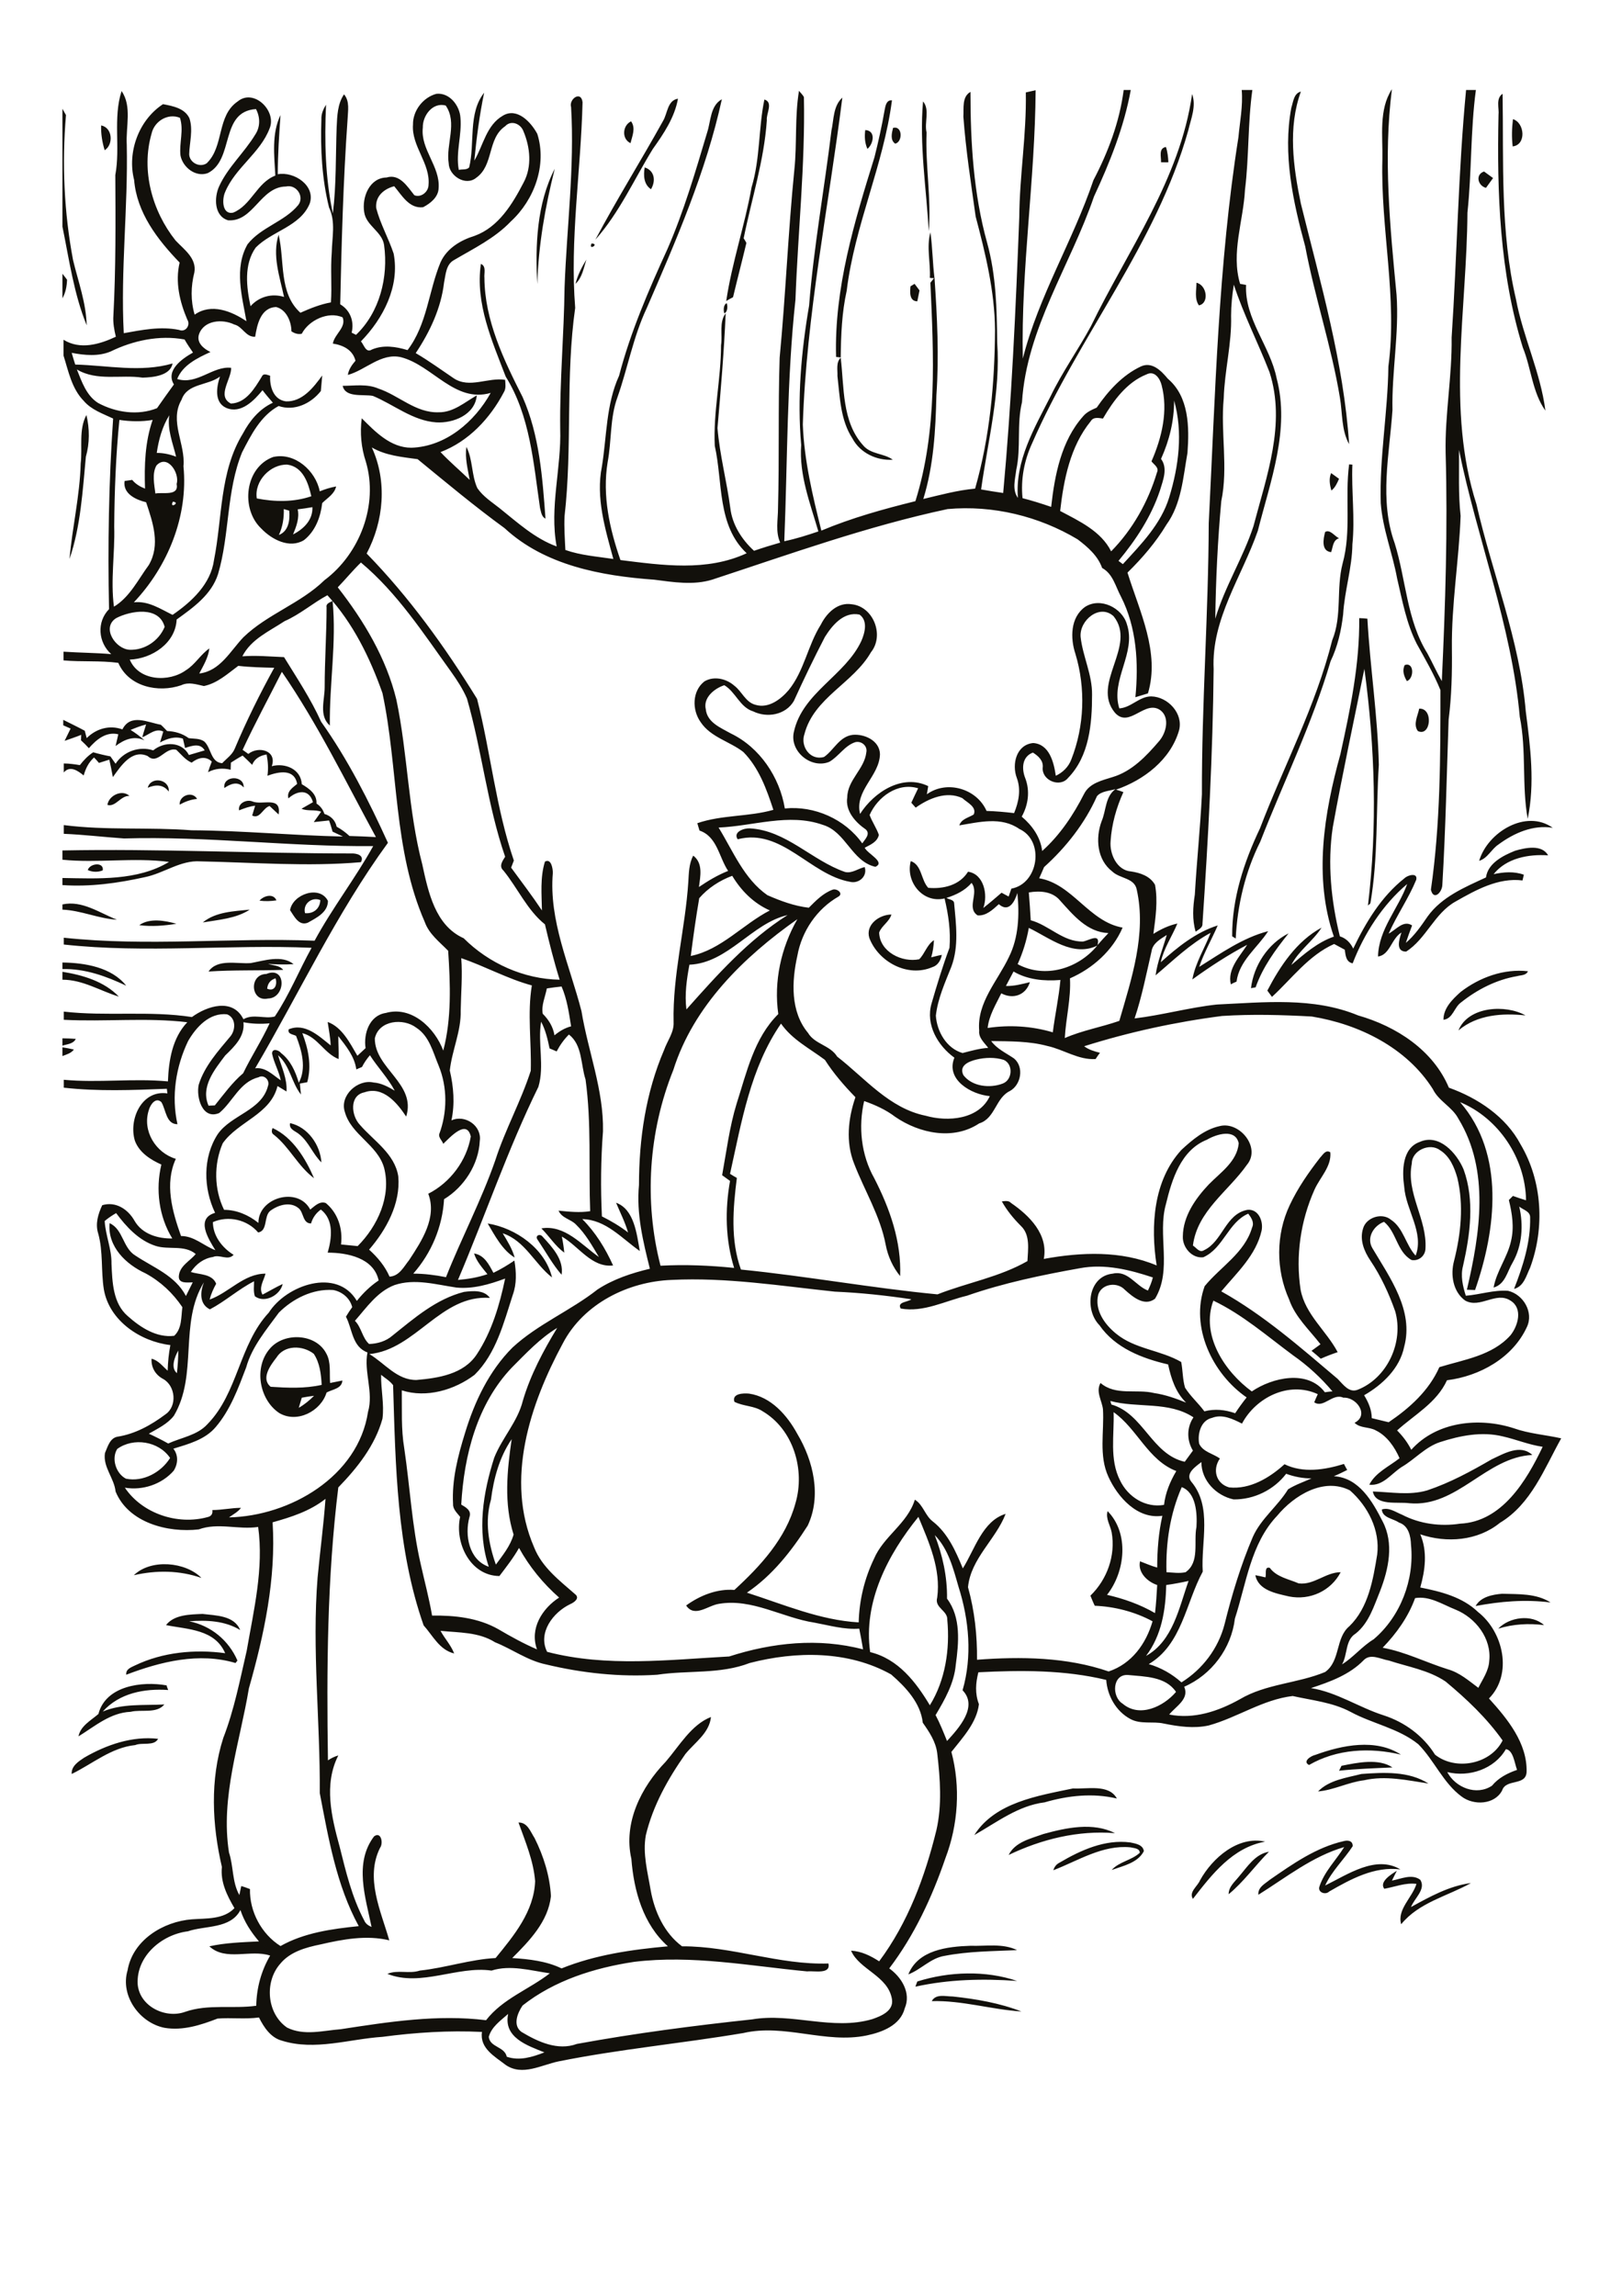 <?xml version="1.0" encoding="utf-8"?>
<!-- Generator: Adobe Illustrator 21.0.2, SVG Export Plug-In . SVG Version: 6.00 Build 0)  -->
<svg version="1.2" baseProfile="tiny" id="Layer_1" xmlns="http://www.w3.org/2000/svg" xmlns:xlink="http://www.w3.org/1999/xlink"
	 x="0px" y="0px" viewBox="0 0 595 842" overflow="scroll" xml:space="preserve">
<path fill="#12100B" d="M341.8,733.9c1.5-2.8,5.1-1.7,7.7-1.7c8.5,0.9,17.2,2.4,25.2,5.5C363.7,737,353,733.6,341.8,733.9
	 M336.5,726.7c11.7-3.7,25.1-4.1,36.6-0.2c-12.5-0.9-25.1-0.6-37.3,2.1C336,728.1,336.3,727.1,336.5,726.7 M333.2,724.1
	c3.6-9,14.3-10.2,22.8-10.5c5.6,0.2,11.8-1,17.1,1.6c-8.9,0.4-17.8,0.4-26.6,2.1C341.4,718.1,337.9,722.3,333.2,724.1 M507.8,692.7
	c-2-2.6,2.7-5.4,4.6-6.6c-0.5,0.9-1.3,2.7-1.8,3.6c3.3-0.6,7.3-2.6,10.4-0.3c2.2,3.5-2.2,6.8-3.4,10c6.9-3.8,14.1-7.8,22-8.8
	c-8.6,4.8-19.1,7.1-25.6,15.1c-1.6-5.4,4.1-9.8,5.6-14.8C515.5,690.4,511.7,692,507.8,692.7 M454.5,688.2c3.1-3.6,5.9-8.2,11-9.1
	c-5.1,5.1-9.3,11.1-14.8,15.6C450.7,691.9,453,690.1,454.5,688.2 M465.8,689.4c8.4-5.8,17-11.9,27.2-14.2c1.5-0.4,3.3-0.1,3.2,1.9
	c-3.2,4.9-7.6,9-10.1,14.4c8.2-4,18.6-11.3,27.6-5.9c-9.5-1.2-18.1,3.5-26.1,8.1c-1.4,1.4-4.3,0.3-3.6-1.8c1.8-5.5,6.1-9.7,9.1-14.5
	c-11.7,3.4-21.4,11.2-31.5,17.5C461.4,692.1,464,690.9,465.8,689.4 M440.2,689.6c4.6-8.3,14-16.4,23.9-14.2c-12,2.2-19.5,12-26.5,21
	C436,693.9,439.3,691.8,440.2,689.6 M388.7,683.1c7.8-4.6,16.7-8.6,25.9-7.4c1.9,0.4,4.7,0.8,5,3.2c-2.2,4.3-7.6,5.4-11.8,6.9
	c2.8-3.1,7.3-3.5,10.3-6.3c0-1.7-2.2-1.7-3.4-2c-10.2-1-19.2,4.9-28.3,8.4C386.8,684.6,387.5,683.7,388.7,683.1 M382.8,672.6
	c8.3-2.3,18.2-4.4,26.2-0.3c-13.5-1.1-26.9,2.2-39,8C372.4,675.5,378.1,674.3,382.8,672.6 M357.4,673c7.6-12,23.3-14.4,36.2-17.1
	c5.2,0.3,13.2-1.7,16.1,3.7c-8.8-2.1-17.9-1.1-26.5,1.4C373.5,662.2,365.7,668.3,357.4,673 M483.5,657c4.1-4.2,10.4-5,15.9-6.4
	c8.2-0.6,17.4-1.1,24.6,3.5c-7.8-1.2-15.8-3-23.6-1.2C494.6,653.6,489.3,656.5,483.5,657 M492.1,647.6c5.9-1.2,13.7-2.8,18.7,0.6
	c-6.5,0.3-13.1,0.5-19.6,1.2C491.5,648.9,491.9,648,492.1,647.6 M482.5,643.6c9.8-3.6,22.2-6.1,31.4-0.1
	c-11.3-2.7-23.5-2.1-33.7,3.8C477.6,646,481,643.9,482.5,643.6 M30.9,644.6c8.1-4.7,17.6-8,27.1-6.9c-1.5,2.8-5.8,1.2-8.4,2.3
	c-8.8,0.9-15.7,6.9-23.3,10.6C26.1,647.7,28.8,646,30.9,644.6 M36.1,628.6c2.7-10.4,16-12.1,25-10.5c0.1,0.4,0.4,1.3,0.6,1.7
	c-8.7-0.6-17.9,1.1-24,7.9c7.2-3,15-2.2,22.6-2.6c-2.9,3.5-8.4,1.7-12.4,2.7c-7.4,0.3-13.1,5.3-19.1,9C29.5,633,33.3,631,36.1,628.6
	 M549.6,597.3c4.1-4.3,12.3-5.4,16.8-1.3C560.8,595.3,555,595.6,549.6,597.3 M60.9,596c3-3.9,8.9-3.9,13.4-4.1
	c4.8,0.6,11.6,0.5,13.8,5.9c-5.6-3.4-12.3-3.7-18.7-3.2c8,1.6,14.5,7,17.7,14.4c-0.2,0.2-0.5,0.7-0.7,0.9c-13.4-4-27.5-0.5-40.1,4.3
	c-0.2-2.1,1.8-2.7,3.2-3.4c10.2-4.9,22-6,33.1-4.5C78.8,597.5,68.9,597.6,60.9,596 M541.3,589c1.9-3.4,6.2-4.2,9.7-4.5
	c6,0.2,12.5-0.2,17.8,3.2C559.5,586.5,550.3,587.3,541.3,589 M464.2,578.5c0.4-1.2-0.5-4.1,1.6-3.5c2.5,3.4,6.9,4.1,10.6,5.7
	c5.6,0.7,9.9-4.1,15.4-4.1c-3.6,6.9-11.3,10.4-18.9,8.9c-4.7-1.1-11.3-2.2-12.4-7.8C461.7,577.9,463,578.2,464.2,578.5 M49.1,577.7
	c6.3-6.1,19-4.9,24.8,1C65.9,575.9,57.4,575.8,49.1,577.7 M547.2,535.2c4.5-2.1,10.5-5.7,14.9-1.6c-17,0.8-27.5,19.3-45.1,17.7
	c-4.3-0.6-12.4,1.1-13.4-4.3c6.6,0.2,13.4,1.5,19.9-0.4C531.9,543.8,539.6,539.6,547.2,535.2 M110.7,512.6c-0.4,1.2-0.7,2.5-1.1,3.7
	c2.1-1.2,3.9-2.7,5.6-4.4C113.7,512.1,112.2,512.3,110.7,512.6 M101.4,497.9c-2.2,2.8-5.8,7.7-2.1,10.7c6.2,0.4,12.5,0.7,18.7-0.7
	c-0.2-3.9-0.7-8.1-2.9-11.4C111,493.3,104.3,493.2,101.4,497.9 M99,494.6c5.2-6.1,16.9-5.6,20.7,1.8c1.8,3.2,1.1,7.2,1.4,10.8
	c1.5-0.3,3-0.6,4.5-0.9c-0.2,3-3.6,3.2-5.8,4.4c-2.1,6.9-10.9,11.4-17.4,7.5C95.1,513.3,93,501.5,99,494.6 M197.3,454.8
	c-1.3-1.6,0.8-2.6,1.8-1.2c3.5,3.8,7.8,8.4,6.9,13.9C202.7,463.7,200.2,459.1,197.3,454.8 M178.9,448.7c10.4,1.7,21.1,9.3,23.6,19.8
	c-6.4-5-9.9-13.5-18.1-16.2c1.7,2.8,3.5,5.7,4.4,8.9C184.3,458.5,181.5,453.1,178.9,448.7 M484.3,424.5c1-1,2-3,3.7-1.9
	c0.5,5.2-3.8,9.2-5.8,13.7c-5.1,11.4-7,24.3-5.1,36.7c1.7,9.1,9.5,15.1,13.6,22.9c-2.1,0.7-4.2,1.5-6.2,2.4c-1.1-1-2.3-2-3.4-2.9
	c1.1-0.8,2.2-1.6,3.3-2.4c-4.1-5.3-9.3-10-11.5-16.4c-4.9-10.9-4.9-23.8,0.2-34.6C476.1,435.6,480.1,429.9,484.3,424.5 M100,413.7
	c7.4,3.4,12.1,11.2,15.2,18.4c-5.9-4.4-9-11.4-14.7-15.9C99.5,415.6,99.6,414.6,100,413.7 M106.4,411.9c6.5,1.4,11.1,8,11.5,14.4
	c-3.1-3-4.6-7.4-8-10.2C108.5,414.8,105.9,414.3,106.4,411.9 M22.9,384.1c1.4,0.2,2.8,0.5,4.2,0.8c-1,1.4-2.7,1.8-4.2,2.4V384.1
	 M22.9,380.8c1.6,0,3.3,0.1,4.9,0.2c-0.9,1.9-3.2,1.9-4.9,2.5V380.8 M535,377.9c3.6-8.9,17.4-9.6,24.6-5.5
	C551.1,371.5,541.9,372.1,535,377.9 M98,362.6c2.8,1.2,3.8-1.5,3.1-3.8C99.3,359.3,98.2,360.6,98,362.6 M97.7,357.2
	c7.5-3.1,7.2,8.9,0.6,9C91.9,367.6,91.2,357.3,97.7,357.2 M22.9,356.4c7.5,1.2,15.3,3.5,20.7,9.1c-6.9-2.1-13.2-6.2-20.7-6.2V356.4
	 M535.8,363.8c7-5.4,15.9-8.6,24.7-7.6c-0.7,1.6-2.6,1.4-4,1.8c-7.6,1.3-14.6,4.9-20.5,9.6c-2.6,1.8-3,6-6.5,6.4
	C529.5,369.7,532.8,366.5,535.8,363.8 M22.9,353c8.2,0.1,18,1.7,23.4,8.5c-7.4-3.5-15.1-6.3-23.4-6.1V353 M92,353.2
	c5-0.9,11.4-3.1,15.7,0.4c-3.1,0.2-6.3,0.1-9.4-0.1c1.9,0.6,4.2,0.5,5.6,2.2c-9.1,0.3-18.3,0-27.4,0.6
	C79.8,351.5,86.9,353.6,92,353.2 M458.9,362.4c1-8.3,6.2-16.3,13.8-20.1c-4.9,6.1-9.5,12.4-12.1,19.8
	C460.2,362.2,459.3,362.3,458.9,362.4 M51.1,339.3c3.7-2.7,9.5-1.7,13.6-0.5C60.2,339.5,55.6,339.9,51.1,339.3 M318.9,344
	c-1.5-4.9,3.7-8.6,8.1-8.6c-0.8,2.7-3.6,4.1-4.5,6.6c0.2,7.1,8.4,11.1,14.7,9.8c2.1-2.1,2.8-5.3,5.4-7c-0.1,2.1-0.4,4.3-1,6.3
	c1.3-0.3,2.6-0.7,3.9-0.9c-0.4,2-1.5,3.9-3.5,4.5C332.9,358.6,322.2,352.7,318.9,344 M74.4,338.3c4.7-3.9,11.4-4.1,17.2-4.7
	C86.6,336.9,80.2,337.3,74.4,338.3 M22.9,331.7c7.2-1.6,13.6,3.1,20,5.6c-6.8-0.4-13.1-3.4-20-3.7V331.7 M95.2,330.3
	c1.5-1.8,5.1-2.8,6.2-0.1C99.4,330.5,97.3,330.6,95.2,330.3 M111.9,334.9c3.1,0.3,5.5-1.7,5.6-4.8
	C114.4,328.8,111,331.5,111.9,334.9 M106.4,333.8c1-5.9,10.9-9.3,13.9-3.4c0,4.2-4.2,6.2-7.4,8C109.6,339.7,107.9,336,106.4,333.8
	 M32.2,319.1c0.7-2.5,6-3.1,5.5,0.1C36,319.9,34,319.9,32.2,319.1 M22.9,311.9c35.3-0.7,70.6,1.1,105.9,1.1c1.9-0.1,5,0.6,3.6,3.2
	c-19.5,1.7-39.3,0.1-58.9-0.3c-7.3-0.5-13.4,4.4-20.4,5.8c-9.9,2.2-20,3.6-30.2,2.9V322c13,0.2,27.5,1.1,39.1-5.9
	c-13-1.7-26.1,0.5-39.1-0.8V311.9 M270.6,307.8c-1.8-2.7,2.3-4.1,4.4-4c13.4,0.7,22.8,11.8,35,16c2.6,0.6,4.8-1.3,7.2-1.8
	c1.1,3.4-2.2,6.2-5.4,5.4C297.1,320.8,286.8,303.6,270.6,307.8 M542.6,315.7c3.1-10.5,17.2-19.1,27-12.1c-7.2-1.2-14.2,1.9-19.9,6.1
	C547.1,311.4,545.7,314.8,542.6,315.7 M87.7,297.2c-0.5-2.6,2.7-4.1,4.8-3.3c3.7,1.6,10.8-2.2,9.7,4.8c-1.1-1-2.2-2.1-3.3-3.1
	c-2.5,0.7-3.5,4.9-6.4,3.5c0.4-1.2,0.7-2.4,1.1-3.6C91.6,295.7,89.7,296.4,87.7,297.2 M65.9,295.1c-0.2-3.4,4.7-5.1,6.4-2.1
	C70,293.2,67.9,294,65.9,295.1 M39.4,295.2c0.5-3.5,5.4-5.8,8.1-3.3C44.3,291.7,42.4,296.1,39.4,295.2 M54.2,288.9
	c1.1-4.3,8.1-3.2,7.7,1.4C59.9,287.6,57,287.7,54.2,288.9 M82.3,289c-0.7-4.6,7.3-4.9,7.1-0.2C87.3,286.4,84.6,287.4,82.3,289
	 M520.6,259.9c5.3-0.3,4.3,10.5-0.5,8.2C518.3,265.6,520.1,262.5,520.6,259.9 M515.3,243.9c3.5-1.2,3.5,4.9,0.8,5.9
	C515,248,514.3,245.9,515.3,243.9 M498.6,226.7c0.7,0,2.2,0.1,3,0.2c1,17.9,3.8,35.7,4.2,53.6c-1.1,16.9-0.2,34-3.1,50.8l-0.9,0.8
	c3.5-28.8,2.6-58-1.3-86.8c-3.9,19.3-8.1,38.7-11.6,58.1c-2,13.3-0.6,27,2.6,40c2.3,0.7,3.9,2.4,4.9,4.5
	c4.6-9.6,10.3-19.1,18.8-25.8c1.2-1.2,5-2.2,4.3,0.6c-2.8,6.8-7.1,12.9-10.1,19.7c2.7-1.4,5.4-5.1,8.6-3c-0.8,2.1-1.6,4.3-2.3,6.4
	c3.2-2.7,5.6-6.2,8-9.7c5.2-7.2,13.6-10.7,21.4-14.3c0.7-5.2,6.2-8,10.7-9.8c3.8-1.1,9.8-2.4,12.1,1.7c-7.2-0.5-15.3,1-20,6.9
	c3.7-0.8,7.5-1.1,11.1,0.2c-0.1,0.5-0.4,1.6-0.5,2.1c-8.9-1.1-17.1,3.5-24.5,7.7c-7.8,4.3-10.8,13.7-18.2,18.4c-4,0-2.5-4.6-1.7-7
	c-3.7,2.2-4.2,8.2-8.6,8.8c0.2-10,7.5-17.6,10.7-26.6c-9,7.6-15.8,18.2-20,29.1c-2.5-0.5-2.6-3-2.9-5c-1.3-0.7-2.6-1.4-3.9-2.1
	c-9.4,4.2-15.5,12.7-22.8,19.4c-0.4-0.6-1.3-1.7-1.7-2.3c4.7-9,10.7-18.1,19.9-23.1c-3.2,5-8.4,8.4-11.1,13.7
	c4.8-4.1,9.6-8.3,15.6-10.4c-7.5-21.7-3.6-45.3,2.4-66.9C495.3,260.2,498.8,243.6,498.6,226.7 M119.8,222.7
	c-0.3-1.4,1.3-1.8,2.2-2.3c1.5,15.2-1.2,30.4-1,45.7c-4.1-3.6-1.9-9.4-1.9-14C119.1,242.2,119.8,232.4,119.8,222.7 M486.1,195.1
	c1.8-1.1,3.5,1.6,5.1,2.3c-2.3,0.7-2.2,3.2-2.9,5.1C484.6,202.1,485.4,197.7,486.1,195.1 M488.3,173.5c1,0.7,1.9,1.4,2.9,2.1
	c-0.7,1.6-1.4,3.2-2.8,4.3C487.8,177.8,487.4,175.6,488.3,173.5 M494.9,170.3l1.2,0.1c-0.4,9.7,1,19.5,0,29.2
	c-0.1,8.7-2.9,17.1-3.4,25.8c-0.7,5.9-2,11.7-4.6,17.1c-6.7,22.8-17.2,44.2-25.8,66.2c-5.5,11-8.4,23.2-9,35.5
	c-0.3-0.2-1-0.6-1.3-0.8c-0.1-13.8,4.3-27.2,10.2-39.6c8.8-23,20.5-45,26.5-69c3.7-9,1.4-18.8,3.8-28.1
	C495.8,194.8,493.3,182.4,494.9,170.3 M109.2,186.8c0.7,3.2-0.5,6.3-1.7,9.2c3.9-2,7.3-5.3,7.1-10
	C112.8,186.3,111,186.6,109.2,186.8 M104.1,186.7c0.1,3.3-0.4,6.5-1.8,9.5c3.6-1.4,4.1-5.5,3.8-8.9
	C105.6,187.1,104.6,186.9,104.1,186.7 M94.2,182.8c6.6,1.3,13.6,1.4,20-0.8c-1.1-4.8-3-10.8-8.8-11.6
	C99.2,170.2,93.2,176.4,94.2,182.8 M95.8,193.8c-7.6-7.2-6-22.4,4.4-26.2c7.9-1.8,15.6,5,17.1,12.6c1.9-0.8,3.9-1.4,6-1.8
	c-0.6,2.8-3.2,4.2-5.1,6.1c-0.6,5.1-2.5,10.3-6.7,13.6C106.2,201.3,99.7,197.9,95.8,193.8 M29.6,170c0.7-5.9-0.8-12.4,2.1-17.8
	c1.2,5,1.2,10.4-0.2,15.3c-1.2,12.6-1.9,25.5-6,37.5C26.5,193.4,29.3,181.8,29.6,170 M125.7,141.5c4.4,0,8.9-0.8,13.1,1
	c7.5,2.5,13.7,9,22.1,8.7c5.4,0.1,9.6-3.7,14-6.2c-0.6,7.1-8.6,10.3-14.9,9.9c-8.6-0.6-15.5-6.5-23.2-9.7
	C133.3,144.5,126.7,146,125.7,141.5 M307.2,137.9c0.1-2.2-0.6-5,1.2-6.7c1.3,10.9,0.4,23.4,8.2,32.1c2.8,3.4,7.7,2.9,10.9,5.3
	c-5.9,0.4-12-2.5-14.8-7.8C308.3,154.1,308.1,145.7,307.2,137.9 M265.7,114.9c-0.4-1.1-0.3-3.3,0.9-3.7
	C267,112.3,266.9,114.5,265.7,114.9 M438.9,103.7c3.8,0.8,4.8,7.5,0.9,8.3C438.1,109.6,438.9,106.4,438.9,103.7 M334,105
	c0.4-0.2,1.1-0.7,1.5-0.9c0.6,0.8,1.2,1.6,1.8,2.4c-0.3,1.4-0.5,2.7-0.8,4C333.5,110.5,333.8,107,334,105 M22.9,100.4
	c0.4,0.5,1.3,1.6,1.7,2.2c-0.1,2.4-0.5,4.7-1.7,6.8V100.4 M176.4,96.8c2.1,0.8,1.1,3.5,1.3,5.1c0.1,15.6,7.1,30.1,14,43.7
	c6.2,14,7.3,29.5,8.4,44.6c-1.5-0.7-1.6-2.5-2-3.9c-2.4-16.3-3.6-33.8-12.6-48.2C180.5,125,174.3,111.3,176.4,96.8 M211.1,104.1
	c0.8-3.2,2.3-6.1,4-8.9C214.1,98.3,213.6,101.8,211.1,104.1 M217,89.3C220.1,89.4,215.7,92.1,217,89.3 M341.1,101.9
	c0.3-5.6-1.3-11.2,0.2-16.7c0.8,5.6,0.8,11.2,1.5,16.8C342.4,102,341.5,102,341.1,101.9 M545.1,68.9c-3-0.8-4-4.9-0.7-6
	c1.1,0.8,2.2,1.6,3.3,2.4C546.8,66.5,546,67.7,545.1,68.9 M197.1,104.2c-0.8-14.1-0.2-29.5,6.4-42.3
	C200,75.8,197.5,89.9,197.1,104.2 M236.5,61.4c3.7,1.2,4.1,5,2.3,8C236.1,67.6,236,64.2,236.5,61.4 M425.9,59.5c0.1-2-1-5.1,1.8-5.6
	c0.6,1.8,0.8,3.7,0.9,5.6C427.9,59.6,426.5,59.5,425.9,59.5 M317.4,47.7c4,0.2,3,5.1,0.8,6.9C317.2,52.4,317.1,50,317.4,47.7
	 M327.6,46.9c3.5-0.9,3.6,5.1,0.8,5.8C326.5,51.4,327.1,48.9,327.6,46.9 M37.1,46c4.2,0.8,4.6,7,1.3,9.1C37.5,52.2,37,49.1,37.1,46
	 M231.3,52.5c-3.3-1.5-3-6.5,0.2-8C233.3,47,231.9,49.9,231.3,52.5 M555,43.7c4.3,1.3,5,9.4-0.1,10C554.5,50.4,554.6,47,555,43.7
	 M22.9,39.9c0.3,0.6,1,1.7,1.3,2.3c-1.5,17.8-0.7,35.7,2.6,53.2c1.9,7.9,4.8,15.7,5,23.9c-4.7-11.5-6.4-24-8.9-36.2V39.9
	 M338.6,37.2c2.6,3,0.4,7.7,1.3,11.4c-0.5,12.1,1.8,24.2,0.8,36.2C339.8,69,337.2,53.1,338.6,37.2 M324.5,40.4
	c0.3-1.5,0.6-3.8,2.7-3.6c-3.1,23.8-13.7,45.9-16.6,69.8c-1.8,8.1-2.1,16.3-2.2,24.5l-1.7-0.2c-0.7-25.2,6.7-49.5,14.1-73.3
	C322.2,52,323.5,46.2,324.5,40.4 M280.4,36.5c3.4,1,0.6,5.2,0.9,7.6c-1,14.8-5.6,28.9-8.5,43.3c0.3,0.4,0.8,1.3,1,1.7
	c-1.6,6.7-3.3,13.2-4.9,19.9c-0.6,0.3-1.9,1-2.5,1.4c2.1-14.1,6.8-27.7,9.3-41.7C278.9,58.1,278.2,47.1,280.4,36.5 M243.2,44.4
	c1.7-2.8,1.6-7.6,5.5-8.2c-1.2,6.8-5.2,12.8-9.2,18.4c-6.9,11.2-12.3,23.4-21.1,33.3C226.2,73.2,235.1,59,243.2,44.4 M549.7,42.2
	c0.3-2.5-1.1-6.1,1.5-7.8c0.4,25.1-0.9,50.6,4.9,75.3c2.6,13.9,9,26.8,10.8,40.9c-4.8-6.7-5.2-15.6-8.3-23.2
	C550.1,99.9,549.1,70.8,549.7,42.2 M473.7,39.5c0.7-2.1,0.9-5.3,3.5-5.9c-4.8,13.2-2.8,27.6,0,41.1c7.2,29.1,15.7,58.2,17.7,88.2
	c-2.9-5.2-2.4-11.5-3.4-17.2c-3.1-18.7-9.2-36.7-12.7-55.3C474.3,73.9,470.5,56.5,473.7,39.5 M537.8,33h3.6c-2,14.9-1.5,30-3.1,45
	c-0.2,35.6-7.8,72.2,3.3,106.9c5.8,25.4,15.9,49.9,18.1,76c1.7,13,3.4,26.4,0.7,39.4c-2.2-12.3-0.4-25-2.9-37.4
	c-3-33.5-15.6-65.1-22.3-97.9c0.1,8.1-0.3,16.2,0.6,24.2c-0.6,16.3-3.4,32.4-3.2,48.8c0.1,8.7-0.1,17.3-1.2,25.9
	c-0.7,20.2-1.1,40.3-2.3,60.5c0,2.8-3.2,6.1-4.2,1.9c3.5-24.2,3.5-48.8,3.5-73.2c-2.4-5.9-5.6-11.4-8.7-17c-3.8-7.5-5.3-15.9-7.2-24
	c-1.7-9.3-5.3-18.1-6-27.6c-0.5-16.8,2.6-33.3,2.8-50.1c3.4-25.3-2.9-50.5-2.2-75.9c0.2-8.5-1.4-18.3,3.5-25.8
	c-3.2,25.1-0.7,50.4,1.7,75.4c1,14.2-1.8,28.2-1.5,42.3c-1.1,16.2-4.9,33,0.8,48.8c4.2,13.4,4.4,28.2,12,40.4
	c1.8,3.3,3.4,6.9,5.3,10.2c1.3-27.9,2.2-55.8,1.4-83.7c-0.3-14.1,2.4-28.1,2.2-42.3C534.5,93.8,534.9,63.3,537.8,33 M451.6,115.8
	c0.3,10.2-2.4,20.1-2.7,30.3c-1.2,12.5,1.7,25.3-0.9,37.7c-1.3,14.3-2,28.7-2.2,43.1c3.5-11.8,10.2-22.3,14-33.9
	c4.8-18.3,12-37.6,5.9-56.5c-4.2-10.8-9.5-21.1-13.1-32.1C452,108.2,451.6,112,451.6,115.8 M455.5,33h3.9
	c-1.7,12.2-1.2,24.5-2.7,36.6c-0.6,11.5-5.2,23.1-1.8,34.5c0.6,0.1,1.6,0.3,2.2,0.4c-0.6,12.5,8.8,22.3,11.2,34.2
	c5,18.8-2.3,37.8-6.9,56c-5.8,16.7-17.1,32.4-16.2,50.7c-0.3,31.2-2,62.3-4.1,93.4c0.1,1.5-1.5,2.1-2.5,2.9c-1.3-4.4-1-9.1-0.3-13.6
	c0.7-12.3,2-24.5,2.6-36.8c-0.1-33.1,2.4-66.2,2.5-99.4c2.4-47.3,3.5-94.8,10.9-141.6C454.8,44.7,456,38.9,455.5,33 M179.3,747
	c0.4,3.9,5.8,3.5,6.6,7.3c4.7,1.6,9.4,0.1,13.8-1.6c-6.2-2.5-15.1-5.4-13.3-14.1C183.7,741,180.3,743.3,179.3,747 M68.9,708.3
	c-9.6,1.2-18.9,9.1-18.4,19.3c0.6,8.2,10.2,12.9,17.5,10.2c8.4-2.9,17.4-1,26-2.2c0.1-6.4,1.8-12.8,5.1-18.4
	c-7.2-2.4-16.3,2.2-22.3-3.4c5.8-1.3,12.1-1.5,18.2-1.8c-2.9-3.4-5.4-7.2-6.8-11.5C84.5,707.5,75.3,706.1,68.9,708.3 M552.4,641.5
	c-4.2,7.3-13.5,10.4-21.5,8.4c3,5.7,10.7,8.8,16.4,5c2.4-2.9,5.7-4.6,9.2-5.8C555.6,646.7,555.1,641.8,552.4,641.5 M411.8,624.8
	c6.2,5.3,15,1.1,19.6-4.3c-3.8-5.7-11.5-5.6-17.5-6.2C408,613.8,407.7,622.3,411.8,624.8 M500.3,608.8c-5.2,5.4-12.4,8-19.4,10.3
	c9.5,1.5,17.6,7.1,26.7,10c7.7,2.5,14.5,7.5,18.8,14.4c7.5,6,20.4,3.6,24.8-5.2c-5.8-8.2-13.2-15.2-20.9-21.6
	c-6.2-4.2-13.8-5.4-20.8-7.7C506.5,608.5,502.8,606.3,500.3,608.8 M519.1,586.1c-2.5,6.9-6.8,12.9-11.9,18.2
	c8.3,1.5,15.9,5.4,23.9,7.9c4.3,1.2,7.7,4.2,11.2,6.8c1.6-3.2,3.8-6.2,4-9.9c0.9-8.2-5-15.8-12.4-18.8
	C529.1,588.4,524.4,585.2,519.1,586.1 M427.8,581.3c-0.2,9.2-1.7,18.5-7.4,26c9.9-5.5,12.1-17.7,15.6-27.5
	C433.3,580.4,430.6,580.9,427.8,581.3 M342.9,563c2.9,7.5,4.6,15.2,4.5,23.3c5.2,6.9,4.3,16.2,3.2,24.3c-0.6,6.7-4,12.7-7.4,18.4
	c1.6,3,2.9,6.3,4.2,9.5c4.3-4.7,11.5-12.6,5.7-18.6c3.6-12.4,2.4-25.8-1.5-38C349.7,575.3,347.9,568.1,342.9,563 M319.2,605.9
	c10.3,2.5,16.8,11,21.9,19.5c5.7-9.2,7.4-20.6,6.4-31.3c0.2-3.5-4.8-4.4-3.7-8.2c1.4-10.5-3-20.2-6.9-29.6
	C325.7,570.1,316.6,587.5,319.2,605.9 M100,558.3c1.3,20.7-3.1,41.2-8.7,60.9C88,639.1,80.8,659,84,679.4c1.7,5.1,1.1,10.8,3.8,15.6
	c0.2-0.8,0.5-2.5,0.7-3.3c1.1,0.3,2.1,0.7,3.2,1.1c-0.2,8.2,4.2,16.5,11.2,20.9c8.7-4.9,18.9-6.3,28.7-7.3
	c-8.2-15-11.1-32.2-14.3-48.8c0.2-26.3-2.9-52.7-0.8-79c0.9-9.6,2.2-19.2,2.9-28.9C113.7,554.2,106.8,556.4,100,558.3 M433.5,545.4
	c-4.3,9.8-5.9,20.5-5.6,31.2c2.3,0.1,4.7,0.5,7,0c5.3-3.7,2.9-11.1,4-16.6C439.2,555.1,438.8,547.4,433.5,545.4 M468.5,555.9
	c-9.7,10.2-11.3,24.8-15.5,37.7c-1.3,10.9-8.5,20.6-18.6,25c2,4.5-3.1,7.2-5.5,10.2c9.1,1.8,18-1.2,25.9-5.6
	c9.6-5.7,21.2-5.8,31.3-10c5.7-4.1,3.7-12.5,8.9-16.8c7-6.8,8.7-17.1,10.2-26.3c1.1-8.9-3.4-17.7-10-23.5
	C485.6,541.7,474.7,548.4,468.5,555.9 M437,543.4c7.8,9.3,3.5,22.1,4.2,33c-6.2,11.4-7.6,26.7-19.8,33.9c4.5,1.3,8.5,3.6,12,6.7
	c7.7-4.8,13.5-12.4,15.8-21.3c2.7-10.9,6-21.8,10.4-32.1c3-6.7,9.1-11.2,12.9-17.4c2.7-1.7,5.7-2.7,8.6-4c-3.2,0-6.3-0.6-9.3-1.7
	c-4.5,5.9-11.8,9.5-19.3,9.4c-6.4-1.4-11.8-6.9-11.8-13.7C438.7,537.8,434.6,540.4,437,543.4 M180.1,550c-2.3,7.9-0.9,16.2,1.8,23.8
	c2.5-3.4,5.3-6.8,6.5-11c-3.6-11.4-2.4-23.4-0.7-35C183.2,534.4,181.1,542.2,180.1,550 M43,531.4c-2.2,3.5-0.5,9,3.2,10.9
	c6.3,1.3,12.9-2.3,16.2-7.6C58.2,528.5,48.9,527.1,43,531.4 M408.5,517.9c0.3,8.3-1.6,17.3,2.4,25.1c2.9,6,9.3,10.1,16.1,8.9
	c0.5-4.4,2.2-8.5,4.5-12.4C421.1,535.5,417.2,524,408.5,517.9 M407.3,513.8c0.1,0.3,0.3,1,0.4,1.3c11.7,3.3,14.8,18.3,26.9,21
	c1-1.4,2-2.7,3-4.1c-2.3-3.8-2.3-8.5,0.2-12.2C428.7,513.8,417.3,516.5,407.3,513.8 M455.6,522.1c-3.4-1.7-7.2-3.6-11-2.1
	c-4.1,0.9-5.4,5.9-4.7,9.5c1.4,3,5.1,3.6,7.6,5.4c-2.8,4-1.5,9.2,3.4,10.6c7.6,0.8,14.8-3.5,20.3-8.5c6.7,3.3,14.7,2.1,21.8-0.1
	c0.3,0.6,0.9,1.7,1.2,2.2c-1.6,0.8-3.2,1.6-4.9,2.3c9.2,0.5,14.2,9.3,17.9,16.6c4.2,8,2.2,17.4-0.9,25.4c-2.3,5.6-4.1,11.8-9,15.7
	c-3.9,2.4-2.9,7.7-5,11.3c4.2-2.6,7.3-6.6,11.6-9.2c9.8-8.3,15-21.8,13.7-34.6c-0.1-3.2-0.9-7.1-4.4-8.2c-2.1-1.5-6.1-1.7-6.3-4.8
	c2.6-0.9,5.1,1,7.4,1.9c6.5,3.4,14.1,4.4,21.3,3.3c15.4-0.7,24.4-15.8,30.3-28.2c-5-0.7-9.7-2.7-14.6-3.8
	c-7.7-1.9-15.7-0.3-23.1,2.1c-5.4,1.8-9.2,6.3-14,9.1c-3.8,2.4-6.9,7.1-11.9,6.5c2.3-4.5,7.3-6.7,11.1-9.7
	c-1.8-4.1-4.6-8.2-8.7-10.2c-2.5-1.4-5.7-0.7-7.8-2.8c5.5-2.8,0.7-9.5-4.1-9.2c-4-1.8-7.2,4-10.7,1.7c0.3-0.7,0.9-2.2,1.3-3
	C472.8,506.4,460.7,512.5,455.6,522.1 M139.8,504.2c-0.1,5.4,1.2,10.8,0.5,16.1c-2.7,9.8-9.2,18-16.2,25.2
	c-4.1,33.2-4.3,66.8-3.8,100.1c1.2-0.8,2.4-1.4,3.8-1.8c-5.4,10.6-2.5,22.6,0.5,33.5c2.3,9.2,4.5,18.5,9,27c0.5,1.2,1.5,1.9,2.7,2.4
	c-2.2-10.8-6.5-23.4,0.9-33.2c2.6-2,3.5,2.5,2.2,4.2c-5.5,11.1,0.3,23.1,3.4,33.9c-8.3-2-17-0.4-25.2,1.5
	c-5.4,1.1-11.2,2.7-14.8,7.1c-5.9,6.7-4.9,18.3,2.5,23.4c6.2,3.1,13.2,1.1,19.7,0.6c17.6-2.7,35.5-5.5,53.3-3.3
	c6.1-7.9,15.8-11.3,23.4-17.2c-7-1-14.5-3.2-21.4-1c-12.6-1.8-25.9,6.1-38.2,1.2c3.8-1.6,8,0.1,11.9-1.2c9.4-1,18.4-4.1,27.8-4.6
	c6.7-8.2,14.1-17.1,14.5-28.2c-0.6-7.5-3.6-14.5-6.1-21.5c3.3-0.1,4.4,3.4,5.9,5.7c3.3,6.6,5.6,13.9,6,21.3
	c-1,9.3-7.9,16.4-14.2,22.7c6.2,0.4,12.5,1.1,18.1,3.8c12.4-5,25.7-6.9,39-8.1c-9.1-8.1-12.5-20.4-13.4-32.1
	c-3-13.2,3.6-26.3,12.6-35.6c5-5.8,9.4-13.6,16.6-16.4c-0.6,5.9-5.9,9.3-9.4,13.6c-6.4,9.1-11.9,18.9-14.5,29.8
	c-1.2,6.8,0.7,13.6,1.8,20.2c1.4,7.8,5,15.7,11.5,20.5c18.2-0.1,35.6,6.9,53.7,6.3c0.9,4.1-5.2,2.6-7.8,2.9
	c-21.1-2-42.2-6.1-63.5-3.5c-14.6,2.2-29.2,6.8-40.9,16c-1.9,2.8-3.7,7.3-0.4,9.7c6,3.6,13.3,7,20.3,4.4c21.3-3.9,42.8-6.7,64.3-9
	c14.7-2.5,29.5,4.2,44.1-0.1c3.2-1.1,7.9-3,7.2-7.3c-1.4-8.6-12-10.8-15-17.8c3.8,0.2,7.2,1.9,10.3,3.9c10.6-14.2,16.8-31,21-48.1
	c2.1-9.2,1.4-18.8,0.3-28.2c-0.5-4.2-2.9-7.8-5.3-11.2c-0.8-7.3-6.3-13.1-11.6-17.7c-15.7-8.8-34.9-8.6-51.9-4.2
	c-10.8,4.2-22.7,2.6-33.9,4.3c-13.7,0.9-27.6-0.6-40.9-3.8c-6.7-1.4-12.3-5.6-18.6-8.1c-6-3.8-13.2-3.5-20-4.2
	c1.5,2.8,3.8,5.2,5,8.3c-5.4-1.3-7.8-6.5-11.2-10.3c-9.9-28.2-10.3-58.5-11.2-88.1C142.9,506.3,141.2,505.4,139.8,504.2 M64.9,503.6
	c0.3-2.8,0.5-5.5,0.5-8.3C64.1,497.6,62.5,501.6,64.9,503.6 M187.8,501.5c-12.8,13.4-17.6,32.3-18.6,50.3c1.7,1,3.9,2.2,3,4.6
	c-1.8,6.6-0.2,15.7,7.1,18.2c-4.4-13.1-2.1-27.2,2-40c2.9-7.3,8.6-13.2,10.5-20.9c2.8-9.5,7.5-18.3,12.6-26.7
	C198.1,490.8,193,496.3,187.8,501.5 M445.1,477c-4.7,12.6,4.1,26,14.1,33.3c7.5-5.1,20.5-8.1,26.8,0.3c0.7-0.1,2.1-0.3,2.8-0.3
	c-4.2-5-9.1-9.5-14.4-13.2C464.8,490,455.8,482.1,445.1,477 M102.3,481.4c-4.6,6.3-9.9,12.5-12,20.1c-2.9,7.6-5.8,15.6-11.2,21.9
	c-3.9,4.6-10,6.2-15.5,7.9c1.9,2.4,1.7,5.6,0.1,8.1c-4.4,5-11.4,7.3-17.9,6.2c6.4,9.5,19.3,13.8,30.3,10.8c1.4-0.3,2-1.2,1.8-2.6
	c3.5,0,7-0.8,10.5-0.8c-1.1,1.5-2.9,2.4-4.4,3.5c22.4-0.5,47.4-15,51-38.7c2.1-7.2-1.6-14.7-0.2-21.8c-5.7-2.1-5.5-8.6-7.9-13.1
	c0.7-1.2,1.5-2.4,2.3-3.5c-0.8-3.3-3.7-5.7-7-6.3C114.7,472.6,107.4,476.3,102.3,481.4 M167.4,472.2c-7.5-1.1-15.3-3.4-22.7-0.9
	c-6.3,2.4-10.2,8.2-14.5,13.1c2.4,2.4,2.7,6.3,5.2,8.5c3.1-0.1,6.2-1,8.6-3.1c8-6.4,16-13.4,26.2-16c3.2-0.4,7.4-0.8,9.5,2.2
	c-18-1.3-27.2,19-44.2,20.6c5.6,3.3,10.1,9.6,17.3,9.5c8-0.7,17.3-2.1,22.1-9.4c5.5-8.3,8.4-18.2,10.4-27.8
	C179.4,471.1,173.4,472.8,167.4,472.2 M396.2,465.1c-14,2.5-28,5.4-41.5,10.1c-8,1.9-15.9,6.2-24.3,4.7c-1.4-2.5,2.6-2.3,3.9-3.4
	c-9.3-1.4-18.7-2.4-28.1-2.8c-19.9-2.1-39.8-5.3-59.8-4.3c-16,0.6-32.3,8.7-39.9,23.2c-12.1,22.4-21.3,50.1-10.6,74.8
	c2.9,7.4,9.3,12.2,15,17.2c2,1.5-0.3,3.1-1.7,3.7c-6.3,3-12,10.5-8.5,17.5c21.9,5.7,44.6,2.9,66.8,1.7c15.8-5.1,32.8-6.9,49.1-2.6
	c-0.4-2.5-0.9-5.1-1.4-7.6c-5.5,0.4-11-1.2-16.4-2.2c-11.8-1.8-22.9-9-35.1-6.9c-4,0.6-8.9,5.2-12,0.6c5.1-3.7,11.4-6.2,17.7-5.7
	c9.6-8.8,18.9-18.9,22.4-31.8c3.6-12.2-0.7-27-12-33.7c-3.1-2.1-7.1-1.8-10.4-3.5c-1-3.1,3.4-3.2,5.4-3c8.1,1.2,14,8,17.7,14.8
	c5.9,9.9,8.9,22.8,3.8,33.6c-6,9.4-13,18.3-22.3,24.6c13.4,4.3,26.8,10.1,41,10.9c0.2-8.1,2.1-16,5.6-23.3
	c3.5-8.3,12.3-12.9,15-21.7c3.1,1.9,3.7,5.8,6.6,8c5.5,4.3,8.4,10.9,11,17.2c4.4-7,7.2-17.4,15.7-20c-3.6,9.4-12.8,16.4-13.8,26.9
	c2.4,8.6,3.4,17.6,3.3,26.6c16.1-1.2,32.9-1,48.3,4.3c8.4-2.8,13.7-10.1,16.1-18.4c-6.5-3.5-13.9-5.4-21.2-5.7
	c-0.6-1.2-1.1-2.5-1.6-3.7c6.1-5.9,9.3-14.7,7.8-23.2c-0.5-2.6-2.3-5.1-1.5-7.8c8,8.1,6.5,22.2-0.2,30.7c6.1,1.4,12.1,3.5,17.6,6.7
	c0.4-3.4,0.6-6.9,0.8-10.3c-3.6-1.2-7.2-4.6-6.3-8.7c2.1,0.8,4.1,1.7,6.3,2.3c0-6.4,0.5-12.8,1.9-19c-9.1,1.4-16.4-6.8-19.8-14.3
	c-3.6-7.8-1.5-16.5-2-24.8c-0.4-3.2-2.7-6.4-0.9-9.6c5.6,4.8,13.2,2.1,19.7,3.7c4.1,0.6,8,2,11.7,3.5c-3.9-3.8-5.5-8.9-6.6-14
	c-9.5-2.2-19.4-6-25.2-14.4c-5.6-5.7-4.1-18,4.9-18.9c5.6-1.3,8.4,4.5,12.9,6.2c0.7-1.5,1.4-3.1,1.8-4.8
	C414.5,465.7,405.3,463.4,396.2,465.1 M38.4,447.8c0.3,5.3,2.6,10.3,2.5,15.7c0.3,6.7,0.5,14.5,6,19.2c4.6,4.1,10.5,8,17,7.2
	c2.9-2.7,2.5-6.9,3-10.5c-3.5-5.2-8-9.4-13.5-12.4c-7.2-3.3-14-9.8-13.2-18.4c5,2.2,4.8,9.1,9.5,11.9c6.6,4.4,14.6,7.3,18.5,14.8
	c0.8-1.7,1.7-3.3,2.5-5c-1.9,0-5.3,0.6-5.1-2.3c0.3-3.8,4.1-5.5,6.2-8.1c-4.2-3.5-10-1.4-14.8-3c-6.1-2-10.7-7-14.4-12
	C41.2,445.7,39.7,446.7,38.4,447.8 M99.1,444.1c-2.4,2-0.8,7.3-4.4,7.9c-4-4.7-10.9-6.3-16.6-3.8c0,5.1,3.5,9.5,7.6,12
	c-2.1,2.3-5.1-0.3-7.6,0.8c-3.4,0.5-6.2,2.6-8.1,5.5c3.2,1,7.8,0.6,9.3,4.3c-1,1.8-1.9,3.8-2.4,5.8c7.1-2.5,12.5-9.5,20.5-9.5
	c-0.6,2.5-2.6,5.1-1.1,7.7c2.5-1.3,4.8-2.7,7.4-3.9c-0.9,4.1-6.6,7.2-10.2,4.5c-0.6-1.8-0.3-3.7-0.3-5.5
	c-5.7,2.9-10.5,7.3-16.2,10.3c-3.9-1.9-3.6-6.4-2.2-9.9c-9.2,14.9-2.1,33.9-11,48.9c-2.3,3-5.9,4.7-9.2,6.6c2.4,1.1,4.8,2.3,7.1,3.6
	c4.8-2.2,10.7-3,14.4-7.1c11.2-11.4,11.6-29.2,22.5-40.9c6.4-10.1,25-16.7,32.3-4.3c2.3-2.9,5-5.5,8-7.5
	c-1.8-8.3-11.5-10.2-18.7-10.2c1.5-5.2,2.4-12-2.5-15.8c-1.8,1.3-3,3-3.6,5.1c-3.2,0-2.6-4.2-4.7-5.7
	C106.4,440.6,102,441.9,99.1,444.1 M517.9,426.7c-2.2,10.9,5.7,20.5,5,31.3c-0.1,2.6-2.5,4.6-5.1,4.1c-5.4-3-5.5-10.3-10.1-14
	c-3.8,1.4-6.5,5.8-4.3,9.6c6.4,10.8,15.3,22.9,11.7,36.2c-1.6,7.9-7.9,13.9-14.7,17.8c1.6,2.6,2.8,5.4,2.8,8.4
	c2.1,0.5,4.1,1,6.2,1.5c7.7-5.2,14.8-11.6,18.6-20.2c9.1-2.8,19.4-4.2,26.1-11.7c2.8-3.5,4.6-9.9,0-12.7c-5.3-3.5-11.1,3-16.6,0
	c-4.5-3.2-5.5-9.5-4.1-14.6c2.5-9.9,3.6-20.4,1.2-30.4c-1.1-3.9-2.8-8-6.4-10.2C524.5,419,517.9,421.9,517.9,426.7 M442.7,418
	c-9.5,3.8-12.8,14.5-15,23.6c-3.2,11.3,2.4,24.1-4,34.7c-3.9,3-8.2-0.7-11.1-3.3c-2.7-2.9-8.3-2.3-9.7,1.7c-1.5,5.7,2.3,11,6.5,14.4
	c6.9,5.7,16.3,6,23.9,10.4c0.6,3.1,0.5,6.3,1.4,9.4c2,3.2,4.9,5.7,7.1,8.7c3.8-1,7.6-0.6,11.3,0.7c1.3-2,2.7-3.9,4.2-5.8
	c-12.6-8.7-20.8-25.9-15.4-40.8c5.8-7.1,14.7-12.2,17.4-21.5c0.9-1.9-0.3-3.6-1.4-5.1c-7.4,3.2-9.1,12.7-16.5,16
	c-4.2,0.5-7.7-3.7-7.5-7.7c0.1-7.4,4.6-13.8,9.5-19c4.3-4.4,10.4-8.4,11-15.1C453.2,413.8,446.3,415.9,442.7,418 M358.1,388.6
	c-2.8,0.7-6.4,2.2-4.7,5.7c3.2,4.2,9.7,4.9,14.4,3.1c3.6-1.3,4-7.1,0.4-8.7C365,387.7,361.4,387.8,358.1,388.6 M110.9,378.9
	c2.2,5.8,3.5,11.9,1.8,18c-0.9,0.2-1.8,0.3-2.7,0.5c0.1,1,0.3,3,0.4,4c-3.5-4.4-4-10.6-8.4-14.4c1.3,4.4,3.4,8.6,3.1,13.3
	c-1.1-0.7-2.2-1.3-3.3-2c-2.5,10.4-14.5,13-20.1,21c-3.3,7.6-3.2,16.9,0.5,24.4c4.6,0,9,1.9,12.6,4.8c-0.1-9.3,14.5-13.5,19-4.9
	c1.7-1.3,3.4-3.2,5.7-2.4c4.5,3.7,6.3,9.5,5.6,15.2c2,0.2,4.1,0.4,6.1,0.6c7.3-7.3,12.4-18.3,9.7-28.7c-2.4-8.5-12.1-12.1-14.4-20.5
	c-2-6,4.7-12.1,10.5-10.8c2.9,0.2,5.4,1.6,7.8,3c-2.5-4.7-6.3-8.6-9.1-13c-1.1,1.3-2.1,2.7-2.9,4.3c-0.5,0.2-1.6,0.7-2.1,0.9
	c-0.6-4.7-3.8-8.6-6.6-12.2c0,2.8,0.2,5.6,0.1,8.4C118.9,386.3,116.5,380.3,110.9,378.9 M137.5,380.8c-0.1,11.1,15.3,16.6,11.5,28.7
	c-3.3-5-8.5-11.3-15.3-8.9c-5.6,1.1-4.9,8.5-1.7,11.9c5.1,5.9,12.8,10.6,14.1,18.9c0.9,10-4.4,19.6-10.7,26.9c3.1,2.8,5.8,6,7.5,9.9
	c3.6-0.2,5.2-3.6,7.2-6.1c4.6-7,10.3-15.6,7-24.3c8.1-4.1,14.1-12.2,15.6-21c-1.5-6.5-7.6,0.3-10.1,2.7c-0.4-1.2-1.7-2.2-1.5-3.5
	c3-8,3.1-17.2-0.2-25.2c-2.1-5-3.4-10.8-8.2-13.9C148,373.3,139,374.1,137.5,380.8 M89.3,374.9c0.6,5.2-3.3,8.9-6.7,12.2
	c-3.9,5.2-9.1,11.5-6.1,18.4c0.6,0,1.8-0.1,2.3-0.1c3.3-4.1,6.4-8.4,10.4-11.8c3-6.2,6.8-12,9.7-18.3
	C95.6,375.6,92.4,375.5,89.3,374.9 M69,381.8c-4.5,9.4-6.2,20.2-3.9,30.5c-4.2,0-4.2-5.3-5.9-8.1c-2.1-2-4.1,1-4.6,2.9
	c-2.5,7.6,2.5,15.7,9.9,17.9c-4.2,9.1-1.3,19.3,1.9,28.3c4.9,0,8.3,3.6,12.6,5.2c-2.6-4.2-7.3-11.6-0.1-13.7c-4.3-9-4.6-20.3,1-28.9
	c5-7.1,16.1-8.6,18.4-17.6c0.8-2.1-1.4-4.4-3.5-3.2c-6.9,1.7-9.4,9-14.4,13.1c-6.2,2.6-8.5-5.9-7.5-10.4c2.1-6.8,7.1-12.3,11.6-17.7
	c2-2.4,2.1-6.8-1.2-8.1C76.9,371.3,72,376.6,69,381.8 M200.6,362.5c-0.6,3.1-2.1,6.3-1.5,9.3c2.2,2.2,3.8,4.8,4.3,7.9
	c1.8-1.5,3.8-2.7,6.1-3.3c-0.8-5-1.5-10-3.5-14.6C204.2,362,202.4,362.2,200.6,362.5 M371.8,356.3c-0.9,1.8-1.9,3.5-2.8,5.3
	c3,0.1,5.9-0.7,8.8-1.4c-1.5,4.8-6.2,6.4-10.5,4.1c-2,4.1-4.5,8.1-5,12.7c8-1.2,16.2-0.7,23.9,1.6c0.8-6.4,2.2-12.7,2.8-19.2
	C383,359.9,376.9,359.3,371.8,356.3 M169.2,351.4c0.5,6.4-0.1,12.8-0.2,19.2c0.2,7.6-3.2,14.6-4,22c1.4,6,1.9,12.2,0.6,18.3
	c5-2.3,11.2,2,10.4,7.5c-0.4,8.6-5.7,16.9-13.1,21.4c-0.6,10.1-4.6,19.7-11.3,27.3c4,0,8,0.5,12,1.3c5.7-14.4,13-28.2,18.1-42.9
	c3.6-11.2,9.4-21.6,13-32.8c0.3-10.4-1.3-21,0.4-31.3C186.2,359,178,354.4,169.2,351.4 M377.4,340.3c-0.8,4.6-2.2,9.1-4.1,13.3
	c10,5.4,22.2,1.7,29.2-6.8C393.6,351.1,385.1,344,377.4,340.3 M247,392.4c-9.1,22.6-10.8,48.2-4.7,71.8c9-0.5,18.1-0.1,27,0.8
	c-3.2-10.3-3.4-21.3-1.5-31.9c-1-0.7-1.9-1.4-2.9-2.1c1.6-8.8,2.7-17.7,5.3-26.2c3.7-11.5,6.4-24.1,15.3-32.9c-1.7-12,1-24.3,7-34.8
	C272.9,350.9,254.4,368.9,247,392.4 M252.9,353.8c-1,5.4-1.8,10.9-1.1,16.4c11.3-12.7,22.7-25.5,37.1-34.6
	C275.8,338.6,267.1,353.2,252.9,353.8 M377.4,327.3c0.3,3.4,0.5,6.8,0.7,10.2c6.7,1.8,11.9,8,19.2,7.8c2.2-0.4,6.5-3.3,5.3,1.3
	c1.3-1.5,2.6-2.9,4-4.4c-7.8-0.3-12.9-6.6-17.7-11.9C386.1,326.9,381.5,326.6,377.4,327.3 M347.2,329.3c0.8,0.6,2.7,0.6,2.8,1.9
	c0.7,7.7,1.8,15.8-1,23.3c-2.3,5.8-5,11.7-5.7,18c0.4,5.8,3.9,12,9.8,13.7c3.1-0.8,6.2-1.7,9.4-1.9c-1.4-1.9-3.6-3.7-3.3-6.3
	c-0.9-10.3,6.8-18.3,10.9-27c3.6-7.2,3.9-15.6,3.1-23.5c-1,3.3-3.2,7.3-6.8,4.1c-2.2,2-4.7,4.4-7.8,4.1c-4.2-2.8,0.7-8.2-2.2-11.9
	C354,326.6,350.7,328.2,347.2,329.3 M256.5,329.4c-1.2,7-2.2,14.1-3.1,21.2c11.2-2.3,19.1-11.6,29-16.7c-5.9-2.6-10.5-7.2-13.8-12.7
	C264,322.9,259.7,325.7,256.5,329.4 M402.4,292c-4.4,9.9-11.3,18.7-19.4,26c-0.6,1.4-1.2,2.8-1.8,4.1c12.3,2.1,18.2,15.9,30.6,18.1
	c-3.6,8.4-11,15-19.3,18.6c0.4,7.4-1.5,14.6-1.9,21.9c6.4-2.8,13.4-4,20-6.3c4.5-15.5,10-31.9,6.4-48.1c-0.8-4.4-6.2-4-9-6.7
	c-5.6-4.3-6.2-12.2-3.9-18.4c1.7-3.9,1.3-9.1,5.1-11.8C407,290.1,404,290.1,402.4,292 M319,298.9c0.9,2.5,2.5,4.7,3.4,7.3
	c-0.6,2.6-3.1,3.6-5.2,4.7c1,2.2,7.8,5.3,3.9,7c-8.7-2-10.8-12.9-19.3-15.4c-12.4-4.4-25.6,0.5-38.2,1c5.3,8.6,9.3,18.8,17.9,24.8
	c4.8,2.1,9.9,4,15.2,4.6c2.6-2.6,5.2-5.3,8.7-6.6c1.5-0.6,4.1,1.3,2.2,2.5c-7.9,4.5-13.5,12.7-15.1,21.7c-2.1,9.4-2.6,20.5,3.9,28.3
	c2.5,4.2,8.1,4.5,10.7,8.7c10.2,7.9,19.1,19,32.5,21.7c8.1,2.3,19.5,1.4,23.5-7.2c-6.8-0.6-16.3-6-13-14.1
	c-6.1-4.4-10.6-12.1-8.4-19.8c2-6.9,4.1-13.8,6.6-20.5c0.5-6.1-0.4-12.2-1.8-18.1c-8,1.9-14.4-6.1-12.4-13.7
	c4.1,1.4,3.7,6.9,6.4,9.8c5.5,0.5,11.5-0.9,14.6-5.9c5.8,0.8,7.4,8.5,5.6,13.3c2.3-1.8,4.5-3.7,6.7-5.6c0.9,0.5,1.7,0.9,2.6,1.4
	c0.3-1,0.7-1.9,1-2.9c10-1.8,12.3-17.6,2.9-21.9c-6.6-4.6-14.7-2.5-22-1.3c0.8-2.4,3.4-2.8,5.3-4c1.2-2.8-2.5-4.4-4.2-6
	c-5.8-2.7-12.3,0.1-17.1,3.5c-0.4-0.5-1.2-1.3-1.6-1.8c0.8-1.8,1.7-3.6,2.5-5.3C329.3,286.8,321.9,292.3,319,298.9 M103.4,246.4
	c-4.8,9.5-9.9,18.9-14.4,28.6c0.7,0.5,1.4,1,2.1,1.5c3.7-3,10.6-1.3,8.6,4.5c4.8-1.3,10.7,1,11,6.6c2.7,1.6,5.6,3.6,5.4,7.1
	c1.4,0.9,2.4,2.2,2.9,3.8c2.3,0.7,4,2.3,4.5,4.7c1.7,0.9,3.3,2.1,4.7,3.4c3.2,0.1,6.4,0.2,9.7,0.4
	C126.8,286.6,116.6,265.6,103.4,246.4 M302.6,233.6c-4,7.7-7.8,15.6-11.4,23.5c-3,5.1-9.8,6.3-14.9,3.8c-4.9-1.5-6.4-7.1-10.6-9.6
	c-3.7,1.2-7.8,4.6-6.8,8.8c0.5,4.9,5.5,6.8,9.2,8.9c10.6,5.1,17.9,16,19.8,27.5c10.8-1.1,22.1,3.9,28.4,12.8c1-1.5,3.1-3.4,1.3-5.1
	c-3.8-2.6-7.6-6.8-6.8-11.8c0.1-6.4,6.3-10.3,7-16.5c0.5-2.4-1.9-4.3-4.1-3.7c-3.9,1.3-6,5.2-9.5,7.2c-6.6,2.7-14.6-3.8-13-10.9
	c3.1-14.5,18.9-20.7,24.8-33.5c1.3-3,2.4-7.4-0.7-9.6C309.5,224.2,305.3,229.3,302.6,233.6 M396.4,233.6c0.8,7.2,4.3,13.8,4.2,21.2
	c0,10.6-1,22.5-8.8,30.5c-3,3.7-9.7,0.9-9.3-3.8c0.3-2.6-1.7-4.3-3.6-5.5c-4,1.5-4.2,5.9-2.8,9.4c1.8,4.7,1.1,9.8-1.3,14.1
	c3.8,3.2,6.9,7.5,7.5,12.6c6.5-5.8,11.5-13.3,15.4-21c2-3.9,6.6-4.9,10.4-6.1c7.1-2.1,12.4-7.7,17.1-13.2c2.6-3,4-8.6,0.5-11.3
	c-5.7-4.1-11.4,6.8-16.7,0.9c-8.9-10.7,8.2-24.5-0.5-35.4C403.4,221.3,395.9,227.5,396.4,233.6 M42.6,226.7
	c-5.5,3.5-0.2,11.4,5,11.6c5.5,0.2,10.7-3.3,12.8-8.4C58.4,222.2,48,223.9,42.6,226.7 M104.4,227.8c-5.6,3.7-12.3,6.6-15.5,12.9
	c5.1-0.4,10.2,0.1,15.3,0.3c4.8,7.8,9.8,15.3,13.6,23.7c9.8,13.8,17.5,29,24.5,44.4c-18.9,25.9-32.5,55.1-48.7,82.7
	c3.9-0.5,6.5,2.5,9.4,4.4c-0.7-3.4-2.5-6.4-3.2-9.8c0-2.1,2.5-1.3,3.3-0.2c3.5,2.7,5.3,6.8,6.5,10.9c2.9-5.3,1.1-11.9-1-17.2
	c-1.1-0.6-3.2-0.6-2.7-2.4c6-2.5,11.1,2.5,15.4,5.9c-0.1-2.9-0.7-5.7-1.1-8.6c5.3,1.9,8.2,7.8,10.9,12.4c1-0.9,2-1.9,3-2.8
	c-0.8-5.3,1.4-12,7.4-12.9c9.5-2.7,18,5.5,21.1,13.8c3.1-11.8,2.6-24.4,1.8-36.6c-3.2-3.3-7-6.1-8.6-10.6
	c-11.6-26.5-9.6-56.1-15.5-83.9c-4.6-13-10.8-25.7-20.2-35.9C114.7,221.2,110.1,225.3,104.4,227.8 M123.9,215.4
	c9.6,12.3,17.8,26,21.5,41.2c4.2,20,4.3,40.6,9.5,60.4c2.2,10.1,4.7,22.4,15.2,27.1c9.2,9.2,22.1,15,35.2,15.2
	c-2.1-6.7-3.8-13.5-5.4-20.3c-6.5-5.2-10-13.3-15.2-19.7c-1.8-1.6-0.4-3.5,0.6-5.1c-6.5-18.8-8.5-38.9-14-58
	c-1.5-3.5-3.6-6.7-5.8-9.8c-10.1-14-19.7-28.9-33.1-40.1C129.4,209.2,126.8,212.4,123.9,215.4 M63.4,184
	C62,186.8,66.4,184.2,63.4,184 M57.4,170.7c-1.7,3-0.8,7-0.4,10.3c2.7-0.6,8.7,1.1,7.8-3.5C66,173.5,61.4,166.4,57.4,170.7
	 M41.9,193.1c0.3,9.8-1.4,19.6-0.1,29.4c5.8-3.5,8.9-10,12.8-15.3c4.3-7.4,1.5-15.5-1-23c-3.7-0.9-8.6-3.1-7.9-7.8
	c0.7-0.1,2.1-0.3,2.8-0.4c1.2,1.5,2.9,2.5,4.7,3.2c-0.3-8.5,0-17.2,2.8-25.2c-4,0.7-8.2,0.6-12.2,0C42.5,167,42,180.1,41.9,193.1
	 M57.5,166.1c2.4,0,4.8,0.5,7.1,1.4c-1.2-5-3.3-10-2.5-15.2C59.5,156.5,58.2,161.3,57.5,166.1 M425.9,168.3
	c2.6,3.5,0.7,7.9-0.4,11.6c-3.2,9.6-8.8,18.1-15.2,25.8c0.4,0.3,1.2,0.9,1.6,1.2c6.7-7.3,14-14.7,17-24.5
	c3.5-11.4,5.1-23.9,1.8-35.5C430.7,154.4,429,161.4,425.9,168.3 M66.6,146.6c-4.6,7.9,1.5,16.2,0.7,24.4
	c1.8,18.2-5.7,36.7-18.2,49.9c5.3-0.6,9.7,2.4,14.2,4.6c7-4.8,14-11.3,15.2-20.1c3.1-15.5,2-32.4,10.6-46.4c2.5-4.7,6-9,11-11.3
	c-1.3-1.5-2.6-3-3.8-4.6c-3.1,3.8-7.9,8.8-13.3,6.5c-4.5-2-3.6-7.7-2.3-11.5C76.2,141.5,68.7,140.5,66.6,146.6 M420.6,137.3
	c-7.3,2.9-12.2,9.7-16,16.2c-1.6-0.2-3.5-0.7-4.5,1c-7.5,9.2-9.9,21.4-11.2,32.9c7,3.7,15,7.4,18.7,14.8c7.9-8,13.6-18.2,16.8-28.9
	c0.9-1.8-1.1-2.9-2-4.1c3.8-8.7,6.2-18.6,3.7-28C425.5,138.8,423.5,135.8,420.6,137.3 M40.6,128.9c-4.5,1.9-9.6,1.4-14.3,0.5
	c0.4,1.4,0.8,2.8,1.3,4.3c11.8,0.3,24.1,3,35.7-0.4c-0.8,4.5-7.2,5.1-11,5.2c-8-1.2-16.7,1.4-24.1-3c1.8,4.5,3.5,9.6,7.8,12.3
	c6.5,3.5,14.6,4.7,21.6,1.9c2-2.9,4.1-5.8,6.2-8.7c-3.2-5.2,3.1-9.5,7-11.7c-1.1-1.6-2.2-3.2-3.1-4.8
	C58.4,122.8,48.8,124.9,40.6,128.9 M93.6,123.5c-3.5,0.2-4.6-3.8-7.7-4.5c-4.3-2.1-11.1-1.6-12.9,3.6c-1,3.1,1.7,5.3,4.2,6.5
	c-4.8,2.2-10.2,4.8-12.2,9.9c7.3,2.3,13.1-4.9,19.8-4.1c0.1,4.2-5.4,10.4-0.1,13.1c5.6-0.2,8.7-5.6,11.3-9.8c0.6-1.5,2-0.7,3.1-0.4
	c-0.2,4,1.2,8.8,5.8,9.4c6,0.2,10.1-5.1,13.3-9.5c-0.2,1.9-0.3,3.8-0.5,5.7c-3.6,4.6-9.7,7.5-15.5,5.5c-6.6,3.6-10.1,10.6-13.4,17
	c-5.8,14.2-4.5,30-8.8,44.6c-2.4,7.6-9.1,12.3-15.2,16.7c-0.4,8.7-9.1,14.4-17.2,14.7c3.3,7.9,14.4,8.4,20.6,3.9
	c3.4-2.1,5.3-5.7,8.6-8c-0.4,3.4-2.2,6.3-3.7,9.2c7.7-0.9,11.4-8.3,16.2-13.3c8.8-8.5,21-12.4,29.7-20.9c13-9.7,19.9-27.7,15.2-43.5
	c-1.7-5.1-2.2-10.6-1.5-15.9c5,5,10.6,10.8,18.2,10.8c12.6-0.4,23.2-9.5,29.1-20.1c-13.2,3.8-21.3-10.1-32.9-13.1
	c-7.3-1.7-13.1,4.8-19.5,6.5c0.3-2,1.5-3.7,2.8-5.2c-1-4-4.5-5.7-8.3-6.3c0.6-3.5,5-5.9,3.6-9.6c-5.3-2.4-12.5,1.1-15,6
	c-1.4,0.3-2.6-0.1-3.8-0.9c0-3.6-1.9-8-5.6-8.9C95.6,112.8,94.3,119.1,93.6,123.5 M76.2,63.5c-4.5,1.6-9.2-2.2-10-6.5
	c-0.5-4.6,1.3-9.3-0.2-13.8c-4.5-1.8-9.4,1.3-10.4,5.8c-3.9,13.5,0.2,28.4,8.8,39.2c3.1,3.3,7.8,6.5,6.9,11.7
	c-1.3,5.1-1.4,10.4,0.1,15.5c6.1-4.3,13.5-1.3,19,2.4c-1.6-9.1-4.6-19.4,0.4-28.2c4.9-6.3,13.6-8.3,18.6-14.4
	c2.4-3.1-0.7-7.7-4.5-6.8c-9.4,0.1-11.9,13-21.2,12.4c-5.2-1.5-5.2-8.4-3.3-12.5c3.2-7,9.2-12.3,13.2-18.9c1.9-2.8,1.9-6.4,0.3-9.4
	C80.5,40.9,86.1,58.6,76.2,63.5 M155.1,46.8c-0.9,8,6.4,14.2,5.8,22.2c-0.1,3.3-3,5.6-5.7,7c-5.1,0.6-7.8-4.4-10.6-7.7
	c-3.8,1-7,3.7-6.6,8c1.5,5.8,4.5,11,6.4,16.7c2.3,12-3.8,23.8-12,32.2c1.1,1.2,1.8,4.4,4,3c4.2-1.8,8.8-1.1,13.1,0.2
	c7.2-9.4,7.7-21.6,12.1-32.2c2.3-5.1,7.3-8.1,12.5-9.7c8.8-3.2,13.9-11.7,18-19.6c3.1-5.8,2.4-12.9-0.1-18.8c-1-2.7-4.5-4.2-6.7-1.8
	c-6.6,4.5-4.1,14.3-10.6,18.9c-3.9,3.2-10-0.7-10.1-5.3c-1.1-7,3.3-14.8-1.1-21.2C158.7,37.4,155,42.4,155.1,46.8 M412.2,33h2.6
	c-2.5,13.7-7.7,26.6-13.5,39.1c-8.6,25.2-24.7,48.2-26.4,75.4c-2,8.2-0.3,16.6-2.1,24.8c-0.4,3.4-1.6,7.3,0.6,10.3
	c-1.1-13.6,6.1-25.7,12-37.3c4.3-8.9,10.1-17,14.8-25.7c13.5-27.8,32.7-53.9,37.1-85.1c1.6,4.4-0.4,9-1.4,13.3
	c-11.7,41.7-40.2,75.5-57.3,114.8c-2.9,6.3-4.2,13.2-3.5,20.1c3.5,0.9,7,2,10.5,3.2c1.3-11.7,3.7-24.2,11.7-33.2
	c1.3-1.6,3.2-2.4,5-3.2c4.2-6.1,9.4-11.9,16.2-15.1c4.1-1.9,7.5,1.6,9.9,4.5c7.8,6.6,7.9,17.8,7.2,27.2c-1.6,9-2.2,18.7-7.7,26.3
	c-3.9,6.5-8.9,12.3-14.3,17.6c4.4,14.2,12,29.3,7.5,44.3c-1.5,0.5-3.1,0.9-4.6,1.4c1.2-12.5,0.5-25.5-5.3-36.9
	c-2-3.7-2.9-8.3-6.9-10.5c-1.6-4.5-5.3-7.7-9-10.5c-14.2-8.5-31.1-12.6-47.7-11.1c-29.5,6.3-57.8,16.5-86.4,25.9
	c-6.9,2.1-14.2,0.9-21.2,0c-19.4-1.4-40.1-5.2-54.9-18.9c-11-8-21.4-16.7-31.9-25.3c-5.7-0.8-11.7-1.3-16.8-4.3
	c5.7,12.4,4.4,27-1.9,38.9c15.6,16,28.8,34.3,40.5,53.3c5,19.6,6.9,40,13.5,59.3c-0.3,0.9-0.7,1.7-1,2.6c3.8,5.2,7.7,10.3,11.3,15.7
	c-0.1-5.9-0.7-12.1,1.1-17.9c2.3-1.3,2.9,2.5,2.9,4.1c-1.5,17.6,6.2,34,10.5,50.7c2.4,14.7,8.2,29,7.9,44.1
	c-0.8,10.4-0.9,20.8-0.4,31.2c3.4,1.7,6.6,3.6,9.6,5.9c-1.1-3.8-2.9-7.3-4.4-10.9c6.7,2.4,7.6,11.6,8.7,17.7
	c-6.6-4.6-12.4-11.5-21.1-11.7c4.9,4.9,8.5,10.8,11.3,17c-7.9,0.9-12.6-7.1-18.8-10.6c0.4,1.9,0.7,3.9,0.9,5.9
	c-3.3-2.4-5.5-6-8.4-8.9c8.6-1.4,14.7,6,21.1,10.5c-2.5-4.2-4.9-8.5-8.4-11.9c-1.9-2-5.2-2.3-6.4-5.1c3.9,0.4,7.8,0.8,11.6,0.2
	c-0.6-16.1,0.5-32.3-1.7-48.3c-1.8-5.5-1.1-12.6-6.1-16.5c-1.8,1.8-3.3,3.9-4.5,6.2c-0.9-0.4-1.7-0.7-2.6-1.1
	c-0.7-3.4-1.5-6.8-3.1-9.8c-1.3,7.9,1.3,16.2-1,23.9c-11.3,23-19.5,47.3-29.5,70.8c3.7-0.3,7.3-0.9,10.8-2.1c-1.9-2.4-4-4.7-4.9-7.6
	c3.8,0.6,5.5,4.1,7.1,7.1c2.7-1.3,5.2-2.8,7.7-4.5c0.7,4.2,0.9,8.5-0.6,12.6c-3.3,10.2-6.1,21.5-14,29.3c-7.4,5.6-17.7,8.6-26.7,5.7
	c0.1,7.1-0.3,14.2,0.9,21.3c2.1,14.1,2.8,28.4,6,42.3c1.4,6.3,3.1,12.6,4.2,19c8.3-0.1,16.9,0.8,24.3,5c4.6,2.7,9.3,5.3,14.2,7.4
	c-2.8-7.6,1.9-15,8.1-19c-5.9-5.2-10.9-11.3-14.7-18.2c-2.1,3.7-4.7,7-7.2,10.3c-10.8-0.1-16.5-12.3-14.4-21.7
	c-1.1-1.4-2.7-2.8-2.6-4.7c-0.5-8.9,1.8-17.7,4.4-26.1c3.5-11.5,8.8-22.7,17.4-31.3c9.3-8.6,21.3-13.5,31.2-21.3
	c5.8-3.8,12.5-6,19.2-7.6c-2.5-10-5-20.2-4-30.7c0-16.9,2.5-33.9,9.2-49.5c1.2-3.4,3.7-6.5,3.5-10.2c-0.4-17.4,4.3-34.3,5.4-51.5
	c0.2-3.2,0.2-6.6,1.8-9.6c3.7,2.8,2.6,7.6,2.1,11.5c3.4-2.3,6.9-4.4,10.7-5.9c-3.4-5.1-4-12.6-10.5-14.8c-0.2-0.7-0.6-2-0.8-2.7
	c9-3.1,18.8-2.3,27.9-4.9c-2.5-7.6-5.3-15.4-11-21.2c-5-3.9-12-5.4-15.7-11c-3.2-4.5-3.1-11.4,1.4-14.9c3.5-2.1,8.1-1,11,1.6
	c2.8,2.1,4.1,6.1,7.8,7c4.7,1.4,9.2-2,12.1-5.4c5.7-7,7-16.4,11.8-24c2.1-4.2,6.1-8.3,11.3-7.5c8,0.8,12.1,11.4,7.1,17.6
	c-6.5,11.4-20.9,16.6-24.4,30c-1.6,4.6,2.2,9.9,7.2,8.4c3.6-2.5,5.6-7.5,10.5-8.1c4.3-0.4,9.9,2.1,10,7.1
	c-0.2,8.1-9.4,13.3-7.3,21.9c5.1-8,15.5-14.8,25-10.2c-0.1,0.8-0.4,2.3-0.5,3c7.3-5.3,18.3-2.1,21.9,6.1c3.4,0.1,6.7,0.4,10.1,0.8
	c1.7-4.1,2.6-8.6,1-12.9c-1.9-5-0.2-12.2,6-12.8c6,0.4,7.6,7.2,8.3,12c2.6-1.2,4.7-3.3,5.7-6c4.8-12.2,5.3-26.1,1.5-38.7
	c-1.9-5.7-1.9-13.3,3.5-17.2c5.6-3.7,13.7,0.3,15.4,6.4c3.5,10.5-6.1,20.3-2.8,30.8c4.4-0.3,7.3-4.4,11.7-4.4
	c6.1,0.1,11.9,6.3,10.2,12.5c-3.1,10.7-12.9,18.2-23.1,21.7c0.7,0.2,2,0.6,2.7,0.9c-2.6,5.7-4.3,11.8-4.7,18
	c-0.4,4.7,2.3,10.7,7.5,11.1c3.4,0.5,7,1.7,8.8,4.9c1.1,5.9,0.2,12-0.6,18c2.7-1.7,5.6-3.1,8.8-3.8c-2,4.8-5,9.1-6.1,14.2
	c6.1-5.5,12.9-11,20.9-13.5c-2.2,5.1-5,9.9-6.8,15.2c8-5,16-10.7,25.3-13.1c-3.9,6.1-10.6,10.8-11.6,18.5c-0.5,0.2-1.6,0.7-2.1,1
	c-1.3-5.6,3.2-10.1,6-14.5c-7,3.7-13.6,8-20.1,12.7c1.1-6.1,4.5-11.4,6.7-17.1c-7.6,4.1-13.7,10.1-20.2,15.6
	c0.7-5.1,2.7-9.9,4.1-14.8c-2.3,1.5-5.2,3-5.6,6.1c-1.9,8.2-3.5,16.5-6.2,24.5c10.1-1.2,20-4,30.2-5.1c17.3-0.8,35.4-2.8,51.8,4
	c14,4,27.5,12.7,33.3,26.5c10.6,3.8,20.9,10.6,26.3,20.8c8,13.5,8.9,30.6,3.5,45.2c-1.4,2.9-2.3,6.9-5.9,7.8
	c3.3-8.4,6.1-17.2,5.9-26.3c0-2.2-2.6-2.7-4-3.9c1.6,6.8,1.1,14.3-2.4,20.5c-2,3.3-2.7,8-7,9.2c1.1-6.1,5.1-11.1,6.4-17.1
	c1.2-5,0.4-10.1-0.8-15c0.4-0.4,1.1-1.1,1.5-1.5c1.6,0.6,3.2,1.1,4.8,1.6c-0.2-15.3-10-30.1-24.2-36c16.6,19.1,13.2,46.8,5.5,68.9
	c-0.7,0-2.3-0.1-3-0.1c4.8-20.5,8.5-43.7-3.1-62.7c-2.3-4.4-7.2-6.4-9.4-10.9c-9.6-15.2-27.1-23.8-44.4-26.6
	c-10.9-0.6-21.9-0.9-32.9-0.2c-17.1,2.2-34.1,5.9-50.6,11.1c1.7,1.3,3.8,1.9,5.8,2.4c-0.6,0.8-1.1,1.5-1.6,2.3
	c-6.3,0.4-11.7-3.5-17.7-4.8c-6.7-1.8-13.7-1.7-20.6-1.8c2.1,2.9,5.5,4.4,8.4,6.4c3.7,3.1,2.6,9.6-1.5,11.9
	c-5.3,2.5-5.4,10.1-11.3,11.9c-9.5,6.3-21.9,3.7-30.8-2.4c-3.4-2.6-7.4-4.4-11.4-5.8c-2.2,9.4-1.1,19.8,3.7,28.3
	c5.7,11.1,10,23.2,9.5,35.9c-2.7-3.3-4.5-7.3-5.3-11.5c-2-10.6-7.8-19.9-11.6-29.8c-3.1-7.8-2.2-16.5,0.5-24.3
	c-4.1-4.2-8-8.7-11.2-13.7c-5.6-4.2-12-7.4-16.1-13.3c-11.2,16.2-14.5,36.2-18.7,55.1c0.6,0.4,1.8,1.1,2.5,1.5
	c-1.4,11.1-2.4,22.8,1.5,33.6c24.1,2.4,48,6.8,72.1,9.1c10.9-4.3,22.7-6.3,33-12.2c0.2-4.3,1.1-9.6-2.4-12.9c-2.7-2.7-5.1-5.6-7-9
	c1.2-0.1,2.5-0.4,3.4,0.6c6.7,4.6,13.7,11.5,12,20.5c13.7-2.5,28.4-3.1,41.4,2.4c-2.3-14.5-1.2-31.2,9.1-42.4c4-3.7,8.5-7.5,14-8.7
	c7.3-1.9,15.3,7.9,10,14.2c-6.8,9.7-18.2,16.9-19.8,29.6c1.3,0.8,2.4,2.8,4.1,1.7c6.8-3.2,7.8-13.3,15.9-14.8c4-0.4,5.9,4.1,5.2,7.6
	c-2,9-9.1,15.5-14.8,22.3c15.6,8.7,29.1,20.6,42.7,32.1c2,2,4.1,5.2,7.3,4c11-4.3,17-17.6,13.8-28.8c-2.3-6.5-5.2-12.8-9.1-18.6
	c-2.3-3.4-4-7.6-2.7-11.7c1.1-4.1,6.9-6,10.2-3.3c4.7,3.1,5.4,9.2,9.1,13.2c3.2-8.5-3.6-16.7-4.2-25.3c-0.8-5.7-0.8-14.1,5.7-16.4
	c7.1-3.2,13.6,4.1,16.1,10.1c4.1,11.3,2.4,23.8-0.2,35.3c-1,3.7-0.1,7.5,1,11c5.2-0.4,10.3-2.2,15.5-1.8c5.6,1.3,9.5,7.9,6.9,13.3
	c-5.2,11.3-17.3,18-29.3,19.5c-3.8,8.3-11.9,12.6-18.3,18.4c2.1,2.1,3.9,4.5,5.2,7.1c9.3-10.4,24.9-12,37.6-7.9
	c5.6,2,11.6,2.4,17.4,3.7c-6.2,11.1-11,24.1-22.5,31c-8.1,6.6-19.5,7.5-29.2,4.2c2.7,6.3,1.8,13.1,0,19.5c7.6,1.5,15.5,3.5,21.2,9
	c9.3,7.3,12.8,22.8,4,31.7c6.8,7.5,14.1,16.4,13.8,27c-0.3,5.2-7.6,2.3-9,6.8c-2.8,5.2-10.4,5.5-14.8,2.2c-6.8-5-10-13.2-15.9-19.2
	c-7.3-5.9-16.8-7.5-24.9-11.9c-6.6-3.5-14.1-4.2-21.2-5.8c-11,1.3-20.3,7.9-30.8,10.8c-5.4,1.2-11.1,0.4-16.5-0.7
	c-4-0.9-8.5,0.4-12.3-1.7c-5.2-2.8-8.4-8.5-8.8-14.3c-15.3-3.7-31.2-3.6-46.9-2.8c-1,3.9-1.3,7.8,0.2,11.7
	c-0.8,6.8-6,12.3-10.1,17.5c3.4,12.8,2.5,26.7-2.2,39c-4.9,14.3-11.4,28.3-20.6,40.4c4.5,3.2,8.1,9,5.7,14.6c-1.6,6.3-8.3,8.8-14,10
	c-15.1,3.1-30.1-4.4-45.2-0.9c-22.5,3.8-45.4,5.9-67.8,10.4c-6.3,1.3-13.3,5.5-19.4,1.3c-4-3.1-9.6-6.1-8.7-12.1
	c-12.2-0.6-24.4,0.2-36.5,1.8c-12.2,0.8-24.8,5.2-36.9,1.4c-4.1-1.1-6.6-4.9-8.4-8.5c-5.1,0.7-10.2,0-15.2,0.4
	c-6.2,2.4-12.7,4.5-19.4,3.4c-9.2-1.8-16.4-11.8-13.6-21.1c1.9-11.1,13.1-17.9,23.6-18.7c5.3-0.4,11.6,0.1,15.6-4.1
	c-2.7-4.6-5.2-9.6-4.6-15.1c-3.6-15.4-4.4-32,0.5-47.3c4-10.3,6.1-21.2,8.6-32c2.6-15,6.3-30.2,4.2-45.4c-7.3,1.1-14.7-1.7-21.8,0.9
	c-11.3,1.3-25.8-2.4-30.5-13.9c-0.5-4.9-4.7-9-3.9-14.1c1-2.3,1.8-5.5,4.6-6c6.5-1,12.4-4.3,17.6-8.2c4.4-3,3.7-10.5-0.9-13
	c-2.8-1.5-4.4-4.2-4.2-7.4c2.5,0.6,4.1,2.8,5.9,4.4c0.1-3.2,0.4-6.3,1-9.4c-11-1.3-22.4-8.9-24.4-20.4c-1.1-6.8-0.2-13.9-2.1-20.6
	c-1.1-3.5,0-7.1,1.5-10.3c5-1.5,9.5,1.5,11.9,5.8c2.8,4.8,8.5,6.5,13.8,6.4c-4.9-8-6.2-18-4-27.1c-4-1.8-8.1-4.4-9.7-8.7
	c-2.4-7.7,2.4-18.8,11.9-17.4c0-0.4-0.2-1.3-0.2-1.7c-12.6,0.5-25.3,1-37.8-0.4V396c12.7,1.2,25.5-0.6,38.2,0.6
	c0.3-7.7,1.6-15.9,7.1-21.7c-15-1.8-30.2-0.1-45.3-0.9v-3c15.6,1.8,31.5-0.4,47,2c5.6-4.1,15-7.1,18.9,0.8c3.6-2.1,7.8,0,11.5-1
	c5.3-7.9,8.9-16.9,13.5-25.2c-30.3-1.3-60.7,2.1-90.9-1.2v-2.5c30.6,3.3,61.3-0.1,92,1.1c6.5-12,14.9-22.8,21.5-34.7
	c-30.5,0.3-60.9-3.7-91.4-2.8c-7.4-0.5-14.7-1.4-22.1-1.7v-3.2c15.6,2,31.3,0.7,46.9,1.9c18.5,0.1,37,1.9,55.5,2.3
	c-1.3-0.6-2.5-1.2-3.8-1.8c-0.4-1.4-0.8-2.8-1.3-4.1c-1.9,0.2-3.7,0.4-5.6,0.6c0.9-1.3,1.8-2.5,2.7-3.8c-2.3-0.9-4.9-0.1-7.2-1.1
	c1.4-0.8,2.8-1.6,4.2-2.4c-1.4-5-5.8-4.3-9-1.4c-0.7-2.5,1.5-3.9,3.2-5.3c-1-5.7-6.8-4.5-10.9-3c0.4-2.6,0.2-5.2-0.3-7.8
	c-2.4,0.4-4.4,1.5-5.3,3.8c-1.2-1.2-2.3-2.3-3.5-3.4c-1.5,0.8-2.9,1.7-4.3,2.6c0,0.7-0.1,2-0.1,2.6c-2.8-0.7-5.7-0.5-8.3,0.9
	c0.4-1.3,0.9-2.6,1.4-3.9c-2.3-2.2-5.1-1.4-7.4,0.4c-2.3-1-3.8-3-5.6-4.7c-4.1-1.2-6.8,5.7-10.5,2.3c-5.8-2.7-9.9,3.7-12.8,7.7
	c-0.4-2.1-0.8-4.3-1.3-6.4c-1.3,0.4-2.5,0.8-3.8,1.2c-0.6-0.7-1.2-1.4-1.8-2c-2,1.8-3.1,4.1-3.8,6.6c-2.1-1.7-5-3.8-7.3-1.1v-3.3
	c2,0,4,0.3,5.9,0.6c1.4-1.8,3-3.5,4.9-4.7c2.1,0.6,4.2,1.1,6.3,1.5c0.6,0.9,1.3,1.8,1.9,2.7c2.9-4.5,8.7-6.6,13.8-4.9
	c4-3.3,10.5-3.3,13.1,1.7c1.9-0.6,3.9-1.1,5.8-1.7c-1.7-2.8-4.6-1.7-7.2-0.9c-0.3-1.1-0.5-2.3-0.8-3.4c-2.9-1-5.8,0-8.4,1.4
	c0.4-1.3,0.8-2.6,1.2-4c-2.8-1.4-5.2,1.1-7.7,2.1c0.4-1.6,0.9-3.1,1.4-4.7c-2,0.5-3.8,1.2-5.7,2c1.8,1.1,3.5,2.4,5.1,3.8
	c-3.9-1.8-7.4-0.3-10.6,2.1c0.3-1.4,0.7-2.9,1-4.3c-4.5-1.1-8.1,2-10.8,5.1c-0.9-1-1.9-2-2.9-2.9c0-0.5,0.1-1.5,0.1-2
	c-2,0.8-4.1,1.5-6.1,2.2c0.7-1.5,1.5-3,2.2-4.5c-0.9-0.4-1.8-0.8-2.7-1.2V264c2.6,1.3,5.3,2.6,7.9,4c0.2,0.7,0.5,2,0.7,2.7
	c3.5-3.5,8.4-4.9,13.1-3.2c3-5.9,9.2-2.6,14.1-1.7c0.8,0.7,1.5,1.5,2.3,2.3c2.8,0.1,5.6,0.9,7.9,2.6c1.9,0.3,4.1,0,5.8,1.3
	c2.5,2.4,2.3,7.6,6.5,7.9c1.6-1.7,3.7-3.1,4.6-5.3c4.3-10.2,9.2-20.1,14.5-29.7c-4.4-0.1-8.9-0.2-13.2-0.7
	c-3.9,2.9-7.7,6.4-12.6,7.4c-2.8-0.6-5.6-1.6-8.3-0.3c-8.4,2.9-19.3,0.6-23.1-8.2c-6.7-0.9-13.4-0.3-20.1-0.9V239
	c5.8,0.4,11.7,0.4,17.5,0.9c-4.8-4.3-5.4-11.8-0.8-16.5c-0.5-23.3-0.1-46.7,1.5-69.9c-3.8-1.8-8-3.2-10.8-6.5
	c-4.4-4.5-5.6-10.9-7.4-16.6v-5.8c6.1,3.8,13.2,1.7,19.2-1.1c-0.6-2.5-1.1-5.1-0.9-7.8c0.9-17.1,0.8-34.3,0.7-51.5
	c1.9-10.2-0.9-20.9,2.3-30.8c3.9,5.6,1.5,13.2,1.9,19.7c0.5,23.1-2.3,46-1.1,69.1c6.7-1.2,13.5-2.6,20.3-1.2c2.4,1,4.3-1.8,3-3.8
	c-2.8-6.6-4.5-13.8-2.8-20.9C57.7,87.8,50.2,78,49.2,66c-2.6-10.2,1.7-22,10.6-27.8c3.6,0.7,8,1.5,9.7,5.2c1.4,4.3,0,8.9-0.1,13.2
	c0.1,3,3.8,5,6.4,3.3c6.5-6.2,3.6-17.4,11.4-22.7c5.9-4.9,14.4,3.5,11.7,9.9c-3.4,9-12.6,14.4-16.3,23.3c-1.2,2.6-1.2,8.4,2.9,7.6
	c6.7-2.7,8.7-11,15.5-13.6c-0.4-7.3-1.4-15.4,1.9-22.2c-0.5,7.2-1,14.4-1,21.7c6-1.1,14,4.2,11.7,10.8c-3.5,8.4-13.8,10-19.8,16.1
	c-4.4,6.2-3.4,14.5-1.9,21.5c3.1-3.5,7.8-4.8,12.3-3.4c-1.6-7.4-4.4-15.3-2-22.8c2.3,9.5,0,21.4,8,28.6c3.6-1.6,7.3-3.1,11.2-3.8
	c0.4-6.1-0.2-12.2,0.3-18.3c0.1-5.5,1.5-11.3-1-16.5c-2.6-10.5-3.2-21.5-2.8-32.3c-0.1-2,0.7-3.8,1.7-5.4
	c-0.6,13.3-0.3,26.8,2.5,39.9c1.3-10.5,1-21.1,1.4-31.7c0.2-4.1,0.3-8.5,2.7-12c2.2,2.6,1.4,6.1,1.3,9.2
	c-1.6,22.6-2.2,45.2-2.7,67.8c3.7,2.2,5.2,6.3,4.2,10.4c0.4,0.2,1.2,0.6,1.6,0.8c8.7-8.3,11.9-21.2,10.3-32.9
	c-0.7-5-6.6-7.1-7.3-12.1c-0.9-5.4,1.9-12.6,8.2-12.7c4.8-1.5,7.7,3.4,10.2,6.5c2.5,1,5.2-1.3,5.2-3.8c0.7-7.9-6.3-14.2-5.7-22.1
	c-0.1-5.1,3.7-10,8.6-11.3c4.8-0.5,8.5,4.3,8.8,8.7c0.6,6.4-1.8,12.8-0.6,19.2c1.2-0.3,2.9,0.1,3.8-0.9c2.2-8.8-0.5-19.8,5.5-27.4
	c-1.7,8.2-2.8,16.6-3.6,24.9c3.3-5.6,4.4-13,10.5-16.5c5.2-3.1,10.3,2.4,12.6,6.7c3.6,11.4-1.1,24.2-9.7,32.1
	c-5.9,6.2-13.6,9.9-20.9,14.2c-2.9,1.6-3,5.3-3.6,8.2c-1.1,9.4-5.2,18.1-10.4,25.9c4.8,2.8,9.3,6.1,13.9,9.2
	c5.8,3.9,12.6-0.4,18.9,0.6c0.1,1.5,0.4,3.2-0.5,4.6c-5,9.5-12.9,18-23.2,21.9c3.4,3.6,7.2,6.8,10.7,10.2c-0.7-4-1.8-8-1.2-12.1
	c2.4,4.7,1.8,10.3,4,15.1c2.1,3.1,5.3,5.1,8.2,7.4c6.5,5.2,12.9,11.1,20.9,14c-2.7-14.4,1.8-28.8,1.3-43.3
	c-0.2-17.2,1.4-34.4,1.6-51.6c0.8-22.1,3.7-44.1,2.4-66.2c-0.9-3,3.7-6.2,4.2-1.8c-0.6,25.1-4.7,50.3-2.7,75.4
	c-3.6,25.3-1,51-3.9,76.4c-0.2,4.1,0.1,8.2,0.3,12.4c5.7,2,11.7,2.4,17.6,3.3c-3-11-6.5-22.5-4.2-33.9c1.8-11.1,1.5-22.8,6.3-33.3
	c4.2-16.1,10.9-31.5,17.8-46.6c6-13.8,10.2-28.2,14.5-42.6c1.4-4.2,1.1-9.8,5.4-12.2C259,63,248,88.2,237.2,113.1
	c-4.9,10.4-6.9,21.8-10.7,32.6c-2.8,7.6-2.1,15.9-3.6,23.8c-2,12.2,0.7,24.4,4.7,35.9c15.4,1.9,31.6,4.3,46.3-2.5
	c-10.9-10.2-8.7-26.1-11.7-39.4c-0.6-12.4,2.3-24.6,2.3-36.9c0.6-3.9-0.8-8.4,1.7-11.7c-0.6,14.1-1.8,28.1-3,42.1
	c0.8,9.8,3.4,19.5,4.7,29.3c0.7,6.1,4.2,11.6,8.7,15.7c3.2-1.1,6.4-2.1,9.6-3c-1.8-4-0.8-8.4-0.8-12.6c0.5-18.4,0-36.8,0.6-55.2
	c2.2-23,3.1-46,5.4-69c1-9.6,0.1-19.3,1.7-28.9c0.6,0.8,1.4,1.5,1.8,2.3c0.5,24.8-2.2,49.5-3.1,74.3c-3.2,29.4-2.9,59.1-4.1,88.6
	c4.3-0.9,8.4-2.2,12.5-3.6c-3-10.3-7.1-20.7-6.3-31.7c-1.5-17,0-34.2,2.9-51.1c1.7-21.5,5.6-42.8,8.2-64.2c0.9-4.1,0.6-9,4-12.1
	c-5,39.9-13.2,79.6-14.5,119.9c0.5,13.2,3.6,26.1,6.8,38.9c11.2-4.7,22.8-7.9,34.5-10.8c8.1-25.8,6.7-53.4,5.5-80.1
	c0.5-0.6,1-1.3,1.5-1.9c1,14.4,1.7,28.8,0.7,43.2c-0.3,12.8-1,25.7-4.8,38c6.3-1.5,12.5-3.2,19-3.8c5.4-18.9,7.2-38.6,7.3-58.2
	c-0.1-14.1-3.5-28-7.1-41.6c-1.7-12.2-3.6-24.3-4.5-36.6c0.2-3.1-0.6-7.3,2.6-9.1c0,18.5,1.1,37.3,6.1,55.3
	c3.3,11.9,3.6,24.3,3.7,36.6c1.3,18.2-3.4,36-5.9,53.9c2.7,0.5,5.4,0.9,8.1,1.3c3.1-33.6,4.6-67.4,5.9-101.1
	c0.1-15.3,2.7-30.4,2.4-45.8c1.2-0.3,2.4-0.5,3.6-0.8c-0.2,32.9-5.4,65.5-4.7,98.4c5.8-22.9,18.4-43.2,25.9-65.4
	C406.5,55.8,410.7,44.7,412.2,33"/>
</svg>

